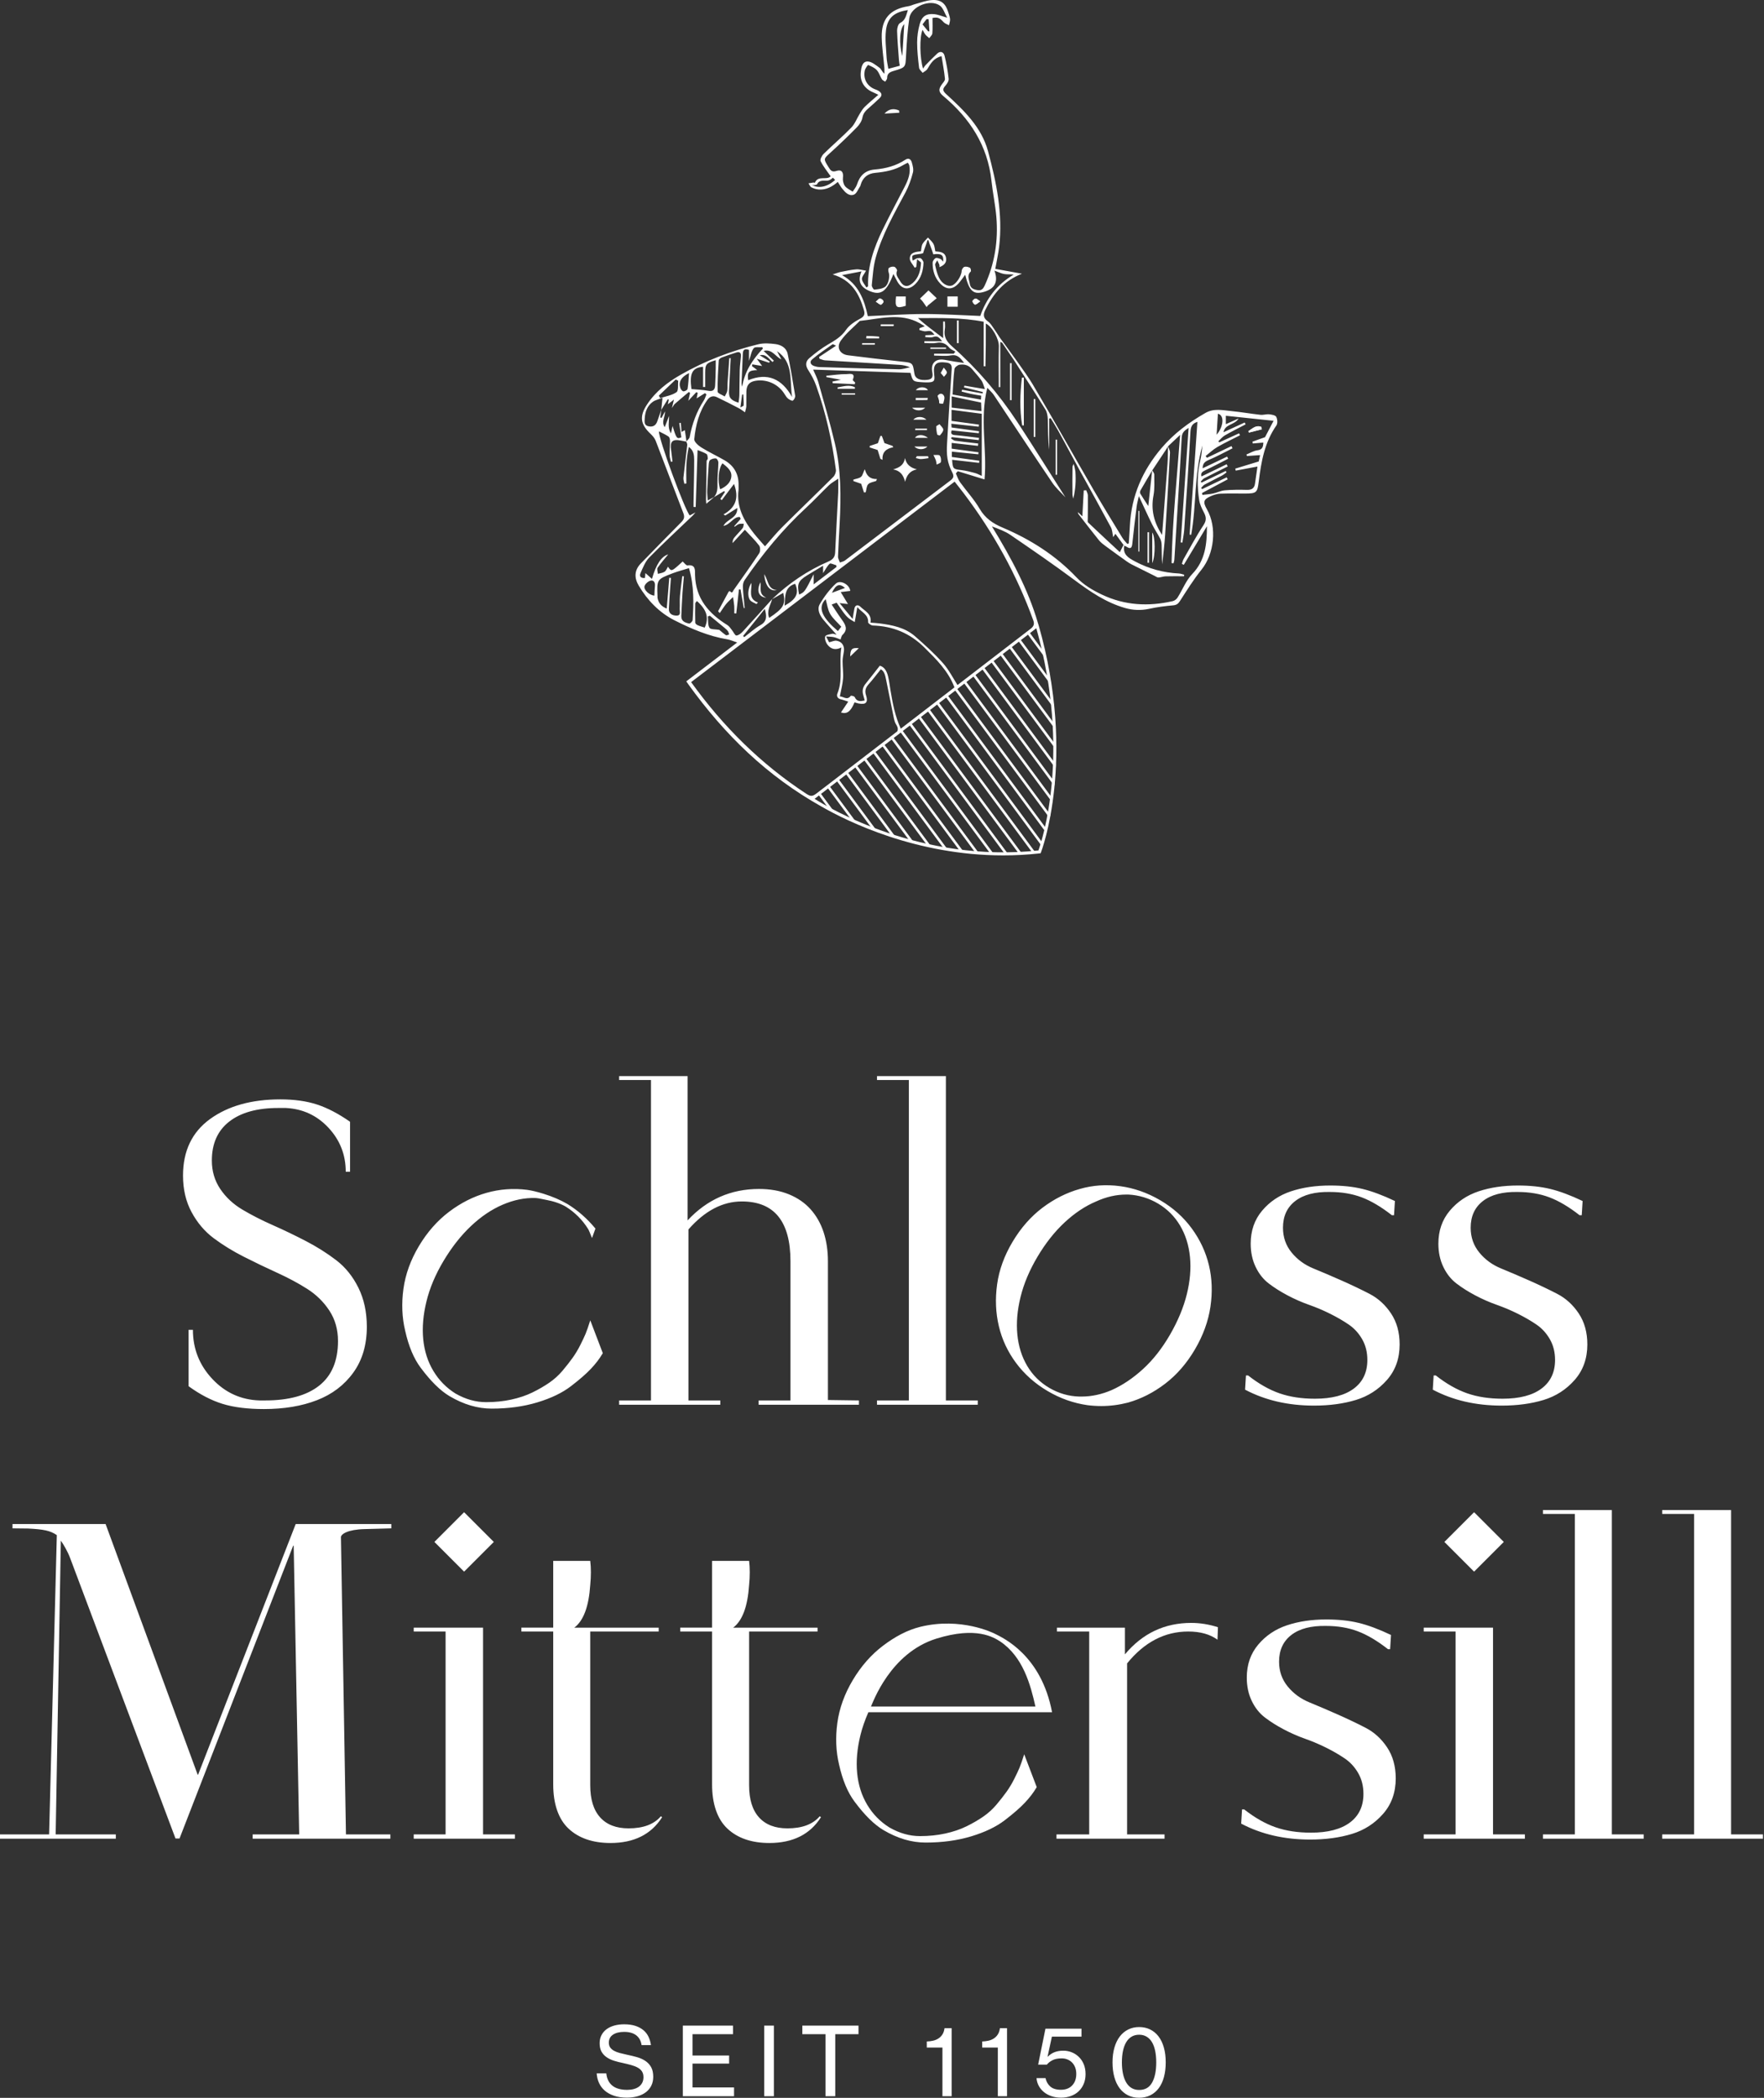 <svg style="fill-rule:evenodd;clip-rule:evenodd;stroke-linejoin:round;stroke-miterlimit:2;" xml:space="preserve" xmlns:xlink="http://www.w3.org/1999/xlink" xmlns="http://www.w3.org/2000/svg" version="1.1" viewBox="0 0 1346 1600" height="100%" width="100%"><rect x="0" y="0" width="1346" height="1600" fill="#333333" stroke="none"/><path style="fill:#fff;fill-rule:nonzero;" d="M863.434,1592.52c-1.643,-0.991 -3.006,-2.4 -4.09,-4.235c-1.085,-1.834 -1.906,-4.053 -2.46,-6.659c-0.556,-2.606 -0.834,-5.5 -0.834,-8.685c0,-3.231 0.278,-6.153 0.834,-8.759c0.554,-2.603 1.375,-4.812 2.46,-6.622c1.084,-1.809 2.447,-3.206 4.09,-4.197c1.638,-0.987 3.569,-1.484 5.788,-1.484c2.172,-0 4.078,0.497 5.719,1.484c1.64,0.991 3.003,2.4 4.09,4.235c1.085,1.834 1.891,4.053 2.422,6.659c0.531,2.603 0.797,5.5 0.797,8.684c0,6.513 -1.05,11.654 -3.147,15.416c-2.1,3.763 -5.394,5.647 -9.881,5.647c-2.219,-0 -4.15,-0.497 -5.788,-1.484Zm14.366,5.5c2.534,-1.279 4.669,-3.088 6.406,-5.429c1.735,-2.34 3.05,-5.175 3.944,-8.503c0.891,-3.331 1.337,-7.047 1.337,-11.147c0,-4.196 -0.468,-7.962 -1.409,-11.29c-0.94,-3.328 -2.294,-6.153 -4.053,-8.469c-1.762,-2.316 -3.897,-4.087 -6.406,-5.319c-2.51,-1.231 -5.31,-1.847 -8.397,-1.847c-3.088,0 -5.888,0.629 -8.394,1.882c-2.509,1.256 -4.644,3.04 -6.406,5.356c-1.763,2.316 -3.125,5.141 -4.088,8.469c-0.965,3.328 -1.45,7.068 -1.45,11.218c0,4.1 0.46,7.816 1.375,11.147c0.919,3.328 2.244,6.163 3.982,8.503c1.737,2.341 3.859,4.15 6.368,5.429c2.51,1.278 5.357,1.918 8.541,1.918c3.231,0 6.116,-0.64 8.65,-1.918Zm-60.722,0.615c2.291,-0.822 4.269,-2.015 5.935,-3.584c1.662,-1.566 2.965,-3.46 3.906,-5.681c0.94,-2.219 1.412,-4.704 1.412,-7.454c0,-2.846 -0.472,-5.381 -1.412,-7.6c-0.941,-2.218 -2.207,-4.09 -3.8,-5.609c-1.591,-1.519 -3.4,-2.678 -5.428,-3.475c-2.025,-0.794 -4.125,-1.194 -6.297,-1.194c-2.653,0 -4.944,0.4 -6.875,1.194c-1.931,0.797 -3.619,1.944 -5.066,3.438l-0.144,-0l3.328,-15.341l22.582,-0l-0,-6.081l-27.503,-0l-5.572,27.431l6.659,-0c0.963,-1.256 2.36,-2.366 4.194,-3.331c1.831,-0.963 4.2,-1.447 7.097,-1.447c1.537,-0 2.99,0.265 4.337,0.797c1.353,0.531 2.538,1.303 3.55,2.315c1.013,1.013 1.81,2.257 2.388,3.728c0.581,1.472 0.868,3.147 0.868,5.029c0,3.668 -1.05,6.6 -3.146,8.793c-2.1,2.197 -4.96,3.294 -8.578,3.294c-3.522,0 -6.225,-0.831 -8.107,-2.497c-1.881,-1.662 -3.087,-3.8 -3.618,-6.403l-6.876,0c0.144,2.075 0.7,4.016 1.666,5.825c0.963,1.809 2.253,3.391 3.872,4.741c1.616,1.35 3.547,2.412 5.791,3.184c2.243,0.772 4.715,1.159 7.418,1.159c2.654,0 5.122,-0.412 7.419,-1.231Zm-55.694,0.144l7.019,-0l0,-51.894l-5.428,0c-0.241,1.881 -0.772,3.463 -1.591,4.741c-0.821,1.278 -1.846,2.315 -3.078,3.112c-1.228,0.797 -2.603,1.366 -4.125,1.7c-1.518,0.341 -3.1,0.532 -4.74,0.582l-0,4.631l11.943,-0l0,37.128Zm-42.268,-0l7.021,-0l0,-51.894l-5.428,0c-0.243,1.881 -0.771,3.463 -1.593,4.741c-0.822,1.278 -1.844,2.315 -3.075,3.112c-1.232,0.797 -2.607,1.366 -4.125,1.7c-1.522,0.341 -3.103,0.532 -4.741,0.582l0,4.631l11.941,-0l-0,37.128Zm-106.897,-47.334l17.659,-0l0,47.334l7.456,-0l0,-47.334l17.732,-0l-0,-6.513l-42.847,0l-0,6.513Zm-29.094,47.334l7.381,-0l0,-53.847l-7.381,0l0,53.847Zm-62.1,-0l39.084,-0l0,-6.731l-31.7,-0l0,-18.166l27.938,0l-0,-6.153l-27.938,-0l0,-16.284l30.903,-0l0,-6.513l-38.287,0l-0,53.847Zm-34.594,0.037c2.46,-0.7 4.585,-1.725 6.369,-3.078c1.784,-1.35 3.172,-3.012 4.162,-4.993c0.988,-1.979 1.485,-4.244 1.485,-6.804c-0,-2.99 -0.544,-5.45 -1.631,-7.381c-1.085,-1.928 -2.557,-3.509 -4.413,-4.74c-1.859,-1.232 -3.981,-2.185 -6.369,-2.86c-2.39,-0.675 -4.887,-1.278 -7.493,-1.809c-2.025,-0.435 -3.897,-0.878 -5.607,-1.338c-1.715,-0.459 -3.187,-1.025 -4.415,-1.703c-1.232,-0.675 -2.197,-1.506 -2.897,-2.497c-0.7,-0.987 -1.047,-2.206 -1.047,-3.653c0,-2.703 1.059,-4.753 3.184,-6.153c2.122,-1.4 4.969,-2.1 8.538,-2.1c3.812,0 6.853,0.859 9.122,2.572c2.265,1.712 3.64,4.209 4.125,7.491l7.165,-0c-0.34,-2.316 -0.965,-4.441 -1.881,-6.369c-0.919,-1.931 -2.209,-3.594 -3.875,-4.994c-1.662,-1.4 -3.703,-2.497 -6.116,-3.294c-2.412,-0.797 -5.281,-1.193 -8.612,-1.193c-2.75,-0 -5.272,0.325 -7.562,0.975c-2.291,0.653 -4.26,1.593 -5.897,2.825c-1.644,1.228 -2.922,2.737 -3.838,4.521c-0.916,1.785 -1.375,3.813 -1.375,6.082c0,2.603 0.472,4.753 1.413,6.44c0.94,1.688 2.231,3.1 3.872,4.235c1.637,1.134 3.534,2.037 5.681,2.712c2.147,0.678 4.425,1.256 6.837,1.738c2.366,0.531 4.5,1.062 6.407,1.593c1.906,0.532 3.546,1.182 4.921,1.954c1.375,0.771 2.435,1.737 3.185,2.893c0.747,1.16 1.122,2.607 1.122,4.344c-0,1.641 -0.316,3.066 -0.941,4.269c-0.628,1.209 -1.484,2.209 -2.569,3.006c-1.087,0.794 -2.39,1.4 -3.909,1.809c-1.519,0.41 -3.172,0.613 -4.956,0.613c-4.922,-0 -8.713,-1.072 -11.366,-3.219c-2.653,-2.147 -4.197,-5.272 -4.631,-9.372l-7.31,0c0.144,2.557 0.725,4.969 1.738,7.238c1.012,2.265 2.472,4.231 4.378,5.897c1.906,1.665 4.272,2.981 7.094,3.943c2.822,0.966 6.115,1.45 9.878,1.45c2.897,0 5.572,-0.353 8.034,-1.05Z"></path><rect style="fill:#fff;fill-rule:nonzero;" height="7.85" width="7.85" y="226.075" x="722.922"></rect><path style="fill:#fff;fill-rule:nonzero;" d="M1131.54,916.006c6.244,-4.813 15.056,-7.113 26.447,-6.897c8.975,0 17.081,1.369 24.306,4.106c7.228,2.741 14.891,7.285 22.997,13.632l1.64,-0l0.66,-10.841c-9.2,-4.378 -17.413,-7.441 -24.638,-9.197c-7.228,-1.75 -15.44,-2.628 -24.637,-2.628c-11.169,-0 -21.191,1.478 -30.06,4.434c-8.868,2.957 -16.209,7.885 -22.009,14.785c-5.806,6.897 -8.706,15.275 -8.706,25.128c-0,6.572 1.259,12.484 3.778,17.74c2.515,5.257 5.856,9.475 10.019,12.647c4.159,3.178 8.922,6.191 14.29,9.035c5.366,2.847 10.841,5.256 16.425,7.225c5.585,1.972 11.007,4.272 16.263,6.9c5.256,2.628 9.962,5.368 14.125,8.212c4.156,2.847 7.556,6.569 10.184,11.169c2.628,4.6 3.941,9.856 3.941,15.769c-0,9.418 -3.45,16.7 -10.347,21.843c-6.9,5.15 -16.81,7.722 -29.731,7.722c-10.075,0 -19.054,-1.365 -26.938,-4.106c-7.881,-2.737 -15.878,-7.281 -23.978,-13.634l-1.644,-0l-0.656,10.84c15.325,8.103 32.85,12.153 52.559,12.153c11.825,0 22.447,-1.421 31.866,-4.268c9.413,-2.844 17.353,-7.935 23.816,-15.275c6.456,-7.335 9.69,-16.369 9.69,-27.103c0,-9.197 -2.19,-17.082 -6.568,-23.65c-4.385,-6.572 -9.857,-11.55 -16.426,-14.947c-6.571,-3.394 -13.69,-6.788 -21.353,-10.185c-7.668,-3.393 -14.84,-6.456 -21.518,-9.197c-6.682,-2.737 -12.21,-6.787 -16.588,-12.156c-4.384,-5.362 -6.572,-11.662 -6.572,-18.887c0,-8.757 3.122,-15.547 9.363,-20.369Zm-143.219,-0c6.241,-4.813 15.053,-7.113 26.444,-6.897c8.978,0 17.081,1.369 24.309,4.106c7.225,2.741 14.891,7.285 22.994,13.632l1.644,-0l0.656,-10.841c-9.197,-4.378 -17.409,-7.441 -24.638,-9.197c-7.228,-1.75 -15.44,-2.628 -24.637,-2.628c-11.169,-0 -21.188,1.478 -30.059,4.434c-8.869,2.957 -16.21,7.885 -22.01,14.785c-5.803,6.897 -8.703,15.275 -8.703,25.128c0,6.572 1.256,12.484 3.778,17.74c2.513,5.257 5.856,9.475 10.019,12.647c4.156,3.178 8.919,6.191 14.287,9.035c5.366,2.847 10.841,5.256 16.425,7.225c5.585,1.972 11.007,4.272 16.263,6.9c5.256,2.628 9.962,5.368 14.125,8.212c4.156,2.847 7.556,6.569 10.184,11.169c2.628,4.6 3.941,9.856 3.941,15.769c-0,9.418 -3.45,16.7 -10.347,21.843c-6.9,5.15 -16.809,7.722 -29.728,7.722c-10.078,0 -19.053,-1.365 -26.938,-4.106c-7.884,-2.737 -15.881,-7.281 -23.981,-13.634l-1.644,-0l-0.656,10.84c15.328,8.103 32.85,12.153 52.559,12.153c11.829,0 22.447,-1.421 31.866,-4.268c9.413,-2.844 17.353,-7.935 23.816,-15.275c6.456,-7.335 9.69,-16.369 9.69,-27.103c0,-9.197 -2.19,-17.082 -6.568,-23.65c-4.385,-6.572 -9.857,-11.55 -16.425,-14.947c-6.572,-3.394 -13.691,-6.788 -21.354,-10.185c-7.668,-3.393 -14.837,-6.456 -21.515,-9.197c-6.684,-2.737 -12.213,-6.787 -16.591,-12.156c-4.384,-5.362 -6.568,-11.662 -6.568,-18.887c-0,-8.757 3.118,-15.547 9.362,-20.369Zm-116.125,128.116c-7.669,7.012 -15.659,12.375 -23.981,16.096c-7.669,3.285 -15.332,4.929 -22.994,4.929l-1.644,-0c-8.103,-0.216 -15.715,-2.407 -22.834,-6.569c-7.116,-4.16 -12.756,-9.744 -16.913,-16.756c-4.162,-7.007 -6.684,-14.997 -7.556,-23.979c-0.878,-8.978 -0.056,-18.562 2.463,-28.743c2.515,-10.185 6.843,-20.419 12.978,-30.716c6.128,-10.291 13.025,-18.997 20.69,-26.116c7.669,-7.115 15.66,-12.428 23.985,-15.931c7.662,-3.503 15.328,-5.256 22.993,-5.256l1.644,-0c8.1,0.441 15.657,2.741 22.666,6.897c7.006,4.162 12.591,9.747 16.753,16.753c4.159,7.012 6.678,15.003 7.556,23.981c0.872,8.981 0.053,18.51 -2.462,28.578c-2.522,10.078 -6.791,20.316 -12.813,30.716c-6.025,10.406 -12.869,19.109 -20.531,26.116Zm-28.906,-139.613l3.94,0l-3.94,0Zm41.881,10.841c-9.747,-5.691 -19.931,-9.25 -30.55,-10.675c-10.625,-1.422 -20.859,-0.71 -30.716,2.134c-10.075,2.85 -19.543,7.613 -28.412,14.291c-8.872,6.681 -16.485,15.331 -22.831,25.95c-6.357,10.625 -10.297,21.465 -11.828,32.522c-1.535,11.062 -1.097,21.681 1.315,31.865c2.406,10.181 6.784,19.544 13.141,28.088c6.347,8.54 14.34,15.659 23.978,21.35c9.634,5.7 19.819,9.312 30.553,10.84c3.5,0.438 7.006,0.66 10.509,0.66c6.788,-0 13.579,-0.878 20.369,-2.628c10.069,-2.844 19.547,-7.666 28.416,-14.457c8.868,-6.784 16.425,-15.49 22.665,-26.115c6.241,-10.619 10.185,-21.46 11.825,-32.522c1.644,-11.056 1.26,-21.622 -1.15,-31.7c-2.412,-10.069 -6.79,-19.431 -13.137,-28.085c-6.356,-8.65 -14.403,-15.821 -24.147,-21.518Zm-163.428,-94.607l-52.56,0l0,2.957l24.31,-0l-0,244.403l-24.31,-0l0,3.284l76.869,0l0,-3.284l-24.309,-0l-0,-247.36Zm-90.006,141.254c-0,-8.1 -1.1,-15.491 -3.285,-22.172c-2.193,-6.678 -5.478,-12.485 -9.856,-17.413c-4.384,-4.928 -9.913,-8.756 -16.588,-11.497c-6.684,-2.734 -14.29,-4.106 -22.831,-4.106c-21.465,0 -39.64,7.997 -54.531,23.981l0,-110.047l-52.231,0l-0,2.957l24.309,-0l0,244.403l-24.309,-0l-0,3.284l77.197,0l-0,-3.284l-24.31,-0l0,-130.416c12.485,-14.231 26.06,-21.35 40.735,-21.35c24.743,0 37.118,15.222 37.118,45.66l0,106.106l-24.306,-0l0,3.284l76.541,0l-0,-3.284l-23.653,-0.328l-0,-105.778Zm-181.335,45.006c-1.534,4.819 -2.74,8.269 -3.612,10.347c-0.878,2.084 -2.194,4.875 -3.944,8.378c-1.756,3.503 -3.725,6.79 -5.912,9.853c-2.191,3.069 -4.763,6.356 -7.719,9.856c-2.956,3.506 -6.357,6.569 -10.185,9.197c-3.834,2.628 -8.106,5.091 -12.812,7.391c-4.713,2.3 -10.075,4.106 -16.097,5.422c-6.025,1.312 -12.431,1.968 -19.216,1.968c-7.884,0 -15.659,-2.184 -23.325,-6.568c-7.009,-4.379 -12.646,-10.129 -16.915,-17.247c-4.272,-7.113 -6.847,-15.163 -7.722,-24.144c-0.875,-8.978 -0.056,-18.613 2.466,-28.909c2.515,-10.291 6.896,-20.638 13.14,-31.041c6.241,-10.4 13.191,-19.219 20.86,-26.447c7.662,-7.225 15.709,-12.647 24.143,-16.259c8.428,-3.613 16.694,-5.307 24.803,-5.091c1.313,0 3.941,0.441 7.882,1.313c6.131,1.1 11.278,2.85 15.44,5.256c7.007,4.384 12.7,10.075 17.082,17.081c0.437,0.656 1.421,2.956 2.956,6.9l2.628,-7.228c-6.353,-7.663 -13.469,-13.903 -21.35,-18.725c-5.256,-3.063 -11.391,-5.691 -18.397,-7.884c-5.041,-1.529 -9.197,-2.513 -12.484,-2.957c-10.513,-1.312 -20.807,-0.543 -30.879,2.3c-10.075,2.85 -19.603,7.669 -28.578,14.453c-8.984,6.791 -16.647,15.497 -22.997,26.116c-6.353,10.625 -10.299,21.519 -11.828,32.688c-1.534,11.168 -1.1,21.793 1.313,31.865c2.628,11.825 6.575,21.244 11.831,28.25c7.663,10.297 14.997,17.522 22.009,21.681c10.729,6.354 21.46,9.525 32.191,9.525c12.7,0 24.309,-1.59 34.822,-4.762c10.512,-3.172 19.053,-7.278 25.625,-12.319c6.569,-5.034 11.659,-9.469 15.275,-13.303c3.613,-3.831 6.512,-7.609 8.703,-11.334c0.216,-0.216 0.328,-0.438 0.328,-0.657l-9.525,-24.965Zm-275.45,-151.603c8.872,-6.9 21.297,-10.35 37.285,-10.35l5.915,-0c12.919,0.659 23.76,5.7 32.522,15.112c8.756,9.419 13.138,20.588 13.138,33.506l3.287,0l0,-38.106c-8.762,-6.128 -17.141,-10.512 -25.131,-13.137c-7.997,-2.628 -17.36,-3.944 -28.088,-3.944c-21.9,-0 -39.747,4.984 -53.543,14.947c-13.8,9.969 -20.697,24.365 -20.697,43.197c-0,10.512 2.187,19.825 6.568,27.925c4.379,8.103 10.022,14.731 16.919,19.872c6.9,5.15 14.563,9.856 22.994,14.125c8.428,4.271 16.863,8.328 25.297,12.156c8.428,3.834 16.097,7.94 22.994,12.319c6.9,4.384 12.534,9.912 16.918,16.587c4.379,6.684 6.569,14.403 6.569,23.159c0,15.113 -4.762,26.447 -14.29,34c-9.526,7.557 -23.272,11.335 -41.226,11.335l-4.271,-0c-14.238,-0.438 -26.279,-5.913 -36.135,-16.425c-9.853,-10.513 -14.781,-22.994 -14.781,-37.45l-3.284,-0l-0,43.034c8.756,6.353 17.409,10.841 25.95,13.469c8.54,2.628 19.053,3.941 31.537,3.941c15.325,-0 28.794,-2.247 40.403,-6.735c11.607,-4.484 20.86,-11.497 27.76,-21.022c6.897,-9.528 10.346,-21.187 10.346,-34.987c0,-11.169 -2.134,-21.075 -6.406,-29.728c-4.269,-8.65 -9.909,-15.657 -16.915,-21.025c-7.013,-5.363 -14.732,-10.235 -23.16,-14.616c-8.434,-4.378 -16.868,-8.428 -25.297,-12.156c-8.431,-3.722 -16.15,-7.663 -23.156,-11.825c-7.012,-4.16 -12.65,-9.416 -16.919,-15.769c-4.272,-6.35 -6.406,-13.575 -6.406,-21.681c0,-12.919 4.434,-22.831 13.303,-29.728Z"></path><path style="fill:#fff;fill-rule:nonzero;" d="M668.306,230.078c1.503,-1.231 2.453,-2.575 3.163,-2.456c1.043,0.178 2.394,1.246 2.684,2.215c0.191,0.631 -1.247,2.46 -2.003,2.491c-1.019,0.037 -2.081,-1.141 -3.844,-2.25Z"></path><path style="fill:#fff;fill-rule:nonzero;" d="M747.925,229.84c-1.762,1.203 -2.775,2.372 -3.862,2.45c-0.654,0.047 -1.957,-1.606 -1.979,-2.518c-0.015,-0.716 1.441,-1.994 2.319,-2.057c0.878,-0.068 1.85,1.05 3.522,2.125Z"></path><path style="fill:#fff;fill-rule:nonzero;" d="M721.734,266.047l-11.747,-0c-0.012,-0.279 -0.021,-0.554 -0.037,-0.832l11.838,0c-0.019,0.278 -0.035,0.553 -0.054,0.832Z"></path><path style="fill:#fff;fill-rule:nonzero;" d="M661.15,256.234c3.222,0.188 6.441,0.372 9.656,0.559c-0.012,0.407 -0.022,0.816 -0.034,1.222l-9.747,0c0.041,-0.593 0.081,-1.187 0.125,-1.781Z"></path><path style="fill:#fff;fill-rule:nonzero;" d="M667.459,262.8l-9.631,-0c0.016,-0.313 0.031,-0.625 0.044,-0.941l9.7,0c-0.038,0.316 -0.072,0.628 -0.113,0.941Z"></path><path style="fill:#fff;fill-rule:nonzero;" d="M681.738,248.625l-9.625,-0c0.003,-0.366 0.009,-0.732 0.015,-1.1l9.766,-0c-0.053,0.368 -0.103,0.734 -0.156,1.1Z"></path><path style="fill:#fff;fill-rule:nonzero;" d="M962.828,327.418c-3.287,0.832 -6.575,1.669 -9.859,2.5c-0.11,-0.375 -0.219,-0.746 -0.325,-1.121c2.978,-1.897 5.625,-4.81 9.734,-3.213c0.15,0.609 0.3,1.222 0.45,1.834Z"></path><path style="fill:#fff;fill-rule:nonzero;" d="M857.869,416.187c-1.235,6.547 2.797,9.122 7.89,11.85c10.657,5.713 21.866,8.775 33.86,9.372c1.322,0.066 2.622,0.603 3.934,0.922c-0.028,0.397 -0.05,0.794 -0.078,1.184c-4.688,0 -9.378,-0.09 -14.063,0.047c-1.843,0.053 -3.665,0.819 -5.512,0.872c-0.953,0.031 -1.947,-0.753 -2.9,-1.222c-5.841,-2.894 -11.688,-5.781 -17.506,-8.725c-1.347,-0.684 -2.635,-1.506 -3.866,-2.384c-5.481,-3.916 -10.962,-7.841 -16.378,-11.847c-1.688,-1.247 -3.406,-2.578 -4.709,-4.197c-5.3,-6.572 -10.453,-13.262 -15.625,-19.934c-0.31,-0.403 -0.316,-1.035 -0.463,-1.56c1.191,1.122 2.378,2.241 3.419,3.225c0.359,-6.64 0.712,-13.187 1.062,-19.734c0.625,-0.047 1.247,-0.094 1.872,-0.144c0.441,1.3 1.244,2.597 1.266,3.906c0.094,5.891 -0.041,11.782 -0.066,17.672c-0.003,1.038 -0.287,2.516 0.266,3.044c8.022,7.638 16.169,15.15 24.219,22.631c1.175,-2.365 1.975,-3.978 2.781,-5.59c0.197,0.206 0.397,0.409 0.597,0.612Z"></path><path style="fill:#fff;fill-rule:nonzero;" d="M781.219,287.997l-0,36.478c-0.413,-0 -0.828,0.003 -1.241,0.003c-2.072,-12.156 -1.631,-24.319 -0.219,-36.478c0.488,-0.003 0.972,-0.003 1.46,-0.003Z"></path><rect style="fill:#fff;fill-rule:nonzero;" height="28.219" width="1.197" y="276.978" x="770.697"></rect><rect style="fill:#fff;fill-rule:nonzero;" height="28.894" width="1.197" y="304.347" x="788.772"></rect><path style="fill:#fff;fill-rule:nonzero;" d="M805.528,362.134l0,-26.812l1.063,-0l-0,26.725c-0.353,0.028 -0.713,0.059 -1.063,0.087Z"></path><path style="fill:#fff;fill-rule:nonzero;" d="M731.475,244.434l0,17.269c-0.425,0.006 -0.853,0.012 -1.278,0.015l-0,-17.271c0.425,-0.004 0.853,-0.01 1.278,-0.013Z"></path><path style="fill:#fff;fill-rule:nonzero;" d="M686.197,85.984c-3.772,0.222 -7.544,0.444 -11.316,0.666c3.45,-3.797 7.219,-4.088 11.191,-2.363c0.044,0.566 0.084,1.131 0.125,1.697Z"></path><path style="fill:#fff;fill-rule:nonzero;" d="M869.378,389.65l0,31.006c-0.25,0.003 -0.503,0.009 -0.753,0.012l-0,-31.003c0.25,-0.006 0.503,-0.009 0.753,-0.015Z"></path><path style="fill:#fff;fill-rule:nonzero;" d="M875.619,429.231l-0,-23.309c0.375,-0.007 0.75,-0.01 1.125,-0.016l-0,23.312c-0.375,0.004 -0.75,0.01 -1.125,0.013Z"></path><path style="fill:#fff;fill-rule:nonzero;" d="M879.216,429.518l-0,-23.368c2.243,2.781 2.628,17.715 -0,23.368Z"></path><path style="fill:#fff;fill-rule:nonzero;" d="M635.194,291c1.85,-0.391 3.706,-0.782 6.462,-1.36c-4.25,-0.775 -7.678,-1.403 -11.103,-2.025c-0.006,-0.34 -0.012,-0.684 -0.022,-1.022c5.156,-0.484 10.319,-1.325 15.469,-1.262c1.794,0.022 7.2,-1.513 4.675,4.331c-0.162,0.375 1.203,1.413 1.856,2.144c-0.112,0.412 -0.228,0.828 -0.344,1.244c-5.603,-0.266 -11.206,-0.532 -16.812,-0.794c-0.059,-0.422 -0.122,-0.838 -0.181,-1.256Z"></path><path style="fill:#fff;fill-rule:nonzero;" d="M672.875,332.462c0.687,1.856 1.372,3.713 2.028,5.491c2.056,0.715 4.119,1.434 6.181,2.153c0.157,0.334 0.313,0.675 0.469,1.012c-5.115,0.979 -8.587,3.482 -8.159,9.607c-0.541,-0.257 -1.082,-0.51 -1.619,-0.766c-0.681,-2.187 -1.363,-4.375 -2.094,-6.725c-1.856,-0.603 -3.978,-1.294 -6.093,-1.987c0.012,-0.379 0.031,-0.754 0.049,-1.132c2.054,-0.69 4.107,-1.384 6.216,-2.097c0.619,-1.775 1.278,-3.659 1.935,-5.543c0.365,-0.003 0.724,-0.01 1.087,-0.013Z"></path><path style="fill:#fff;fill-rule:nonzero;" d="M659.225,375.565c-0.703,-2.197 -1.409,-4.393 -2.112,-6.587c-1.954,-0.681 -3.944,-1.375 -5.938,-2.072c0.006,-0.372 0.013,-0.747 0.019,-1.122c2.003,-0.681 4.45,-0.878 5.887,-2.184c1.325,-1.203 1.557,-3.6 2.841,-5.688c1.194,4.694 3.74,7.638 9.209,7.447c-0.19,0.481 -0.378,0.966 -0.572,1.45c-2.087,0.791 -4.731,1.059 -6.106,2.522c-1.312,1.397 -1.3,4.034 -1.872,6.125c-0.45,0.034 -0.903,0.075 -1.356,0.109Z"></path><path style="fill:#fff;fill-rule:nonzero;" d="M699.609,357.972c-5.387,1.121 -7.784,4.496 -8.987,9.509c-1.25,-5.041 -3.591,-8.475 -9.094,-9.463c4.669,-1.362 8.159,-3.284 9.013,-8.643c1.122,5.115 4.284,7.384 9.068,8.597Z"></path><path style="fill:#fff;fill-rule:nonzero;" d="M716.884,323.493c1.1,1.51 2.835,2.844 2.869,4.219c0.035,1.447 -1.472,2.997 -2.519,4.335c-0.168,0.218 -2.012,-0.285 -2.109,-0.685c-0.466,-1.975 -0.725,-4.028 -0.756,-6.056c-0.007,-0.444 1.212,-0.909 2.515,-1.813Z"></path><path style="fill:#fff;fill-rule:nonzero;" d="M712.266,347.022c1.931,0.115 4.146,-0.36 4.781,0.431c0.94,1.178 1.178,3.328 0.884,4.906c-0.153,0.828 -2.081,1.325 -3.209,1.969c-0.191,-1.053 -0.281,-2.138 -0.591,-3.153c-0.297,-0.96 -0.815,-1.85 -1.865,-4.153Z"></path><path style="fill:#fff;fill-rule:nonzero;" d="M715.387,301.931c1.704,-2.422 3.96,-2.003 4.976,0.134c0.709,1.494 -0.185,3.822 -0.651,5.707c-0.053,0.221 -1.971,0.187 -2.896,-0.125c-0.307,-0.104 -0.119,-1.454 -0.304,-2.2c-0.265,-1.075 -0.668,-2.116 -1.125,-3.516Z"></path><path style="fill:#fff;fill-rule:nonzero;" d="M652.306,296.506l-13.203,-0c0.006,-0.347 0.013,-0.694 0.019,-1.038c4.419,-0.75 8.856,-2.296 13.209,-0.118c-0.009,0.384 -0.018,0.772 -0.025,1.156Z"></path><path style="fill:#fff;fill-rule:nonzero;" d="M717.791,284.447c1.012,-1.769 1.678,-2.929 2.34,-4.091c0.844,1.225 2.26,2.406 2.35,3.684c0.072,1.072 -1.403,2.25 -2.193,3.382c-0.66,-0.785 -1.322,-1.575 -2.497,-2.975Z"></path><path style="fill:#fff;fill-rule:nonzero;" d="M699.531,347.943l8.656,0c0.097,0.5 0.194,0.997 0.288,1.497c-1.956,0.25 -3.912,0.657 -5.875,0.691c-1.253,0.022 -2.516,-0.513 -3.775,-0.797c0.234,-0.462 0.472,-0.928 0.706,-1.391Z"></path><path style="fill:#fff;fill-rule:nonzero;" d="M707.631,340.54c-2.325,2.716 -7.425,2.738 -9.912,0l9.912,0Z"></path><path style="fill:#fff;fill-rule:nonzero;" d="M708.091,333.959l-9.882,0c1.466,-2.659 6.257,-2.947 9.882,0Z"></path><path style="fill:#fff;fill-rule:nonzero;" d="M698.378,326.922l8.953,-0c-0.012,0.368 -0.025,0.737 -0.037,1.106l-9.016,-0c0.031,-0.369 0.066,-0.738 0.1,-1.106Z"></path><path style="fill:#fff;fill-rule:nonzero;" d="M696.906,320.084c2.272,-2.687 7.356,-2.734 9.956,0l-9.956,0Z"></path><path style="fill:#fff;fill-rule:nonzero;" d="M705.903,310.972c-2.281,2.646 -7.353,2.678 -9.912,-0l9.912,-0Z"></path><path style="fill:#fff;fill-rule:nonzero;" d="M698.725,303.522l9.2,-0c-0.062,0.325 -0.172,1.528 -0.328,1.534c-2.956,0.112 -5.919,0.084 -8.878,0.084c0.003,-0.54 0.003,-1.081 0.006,-1.618Z"></path><path style="fill:#fff;fill-rule:nonzero;" d="M708.053,297.597l-9.219,-0c2.1,-2.969 7.691,-2.891 9.219,-0Z"></path><path style="fill:#fff;fill-rule:nonzero;" d="M652.491,300.997l-10.26,-0c-0.009,-0.332 -0.015,-0.669 -0.022,-1.004l10.26,0c0.009,0.335 0.012,0.672 0.022,1.004Z"></path><path style="fill:#fff;fill-rule:nonzero;" d="M573.375,444.565c0.284,5.841 -2.684,12.194 4.966,14.95c-0.375,0.391 -0.75,0.782 -1.125,1.169c-1.672,-0.975 -3.832,-1.578 -4.91,-3.006c-2.165,-2.872 -1.609,-9.35 1.069,-13.113Z"></path><path style="fill:#fff;fill-rule:nonzero;" d="M592.722,450.059c-5.363,1.191 -8.781,-3.216 -9.631,-12.128c3.318,4.691 2.528,11.475 9.631,12.128Z"></path><path style="fill:#fff;fill-rule:nonzero;" d="M584.672,455.828c-6.013,-0.478 -7.572,-5.51 -4.409,-11.769c0.706,4.344 -1.635,9.1 4.409,11.769Z"></path><path style="fill:#fff;fill-rule:nonzero;" d="M655.312,494.35c-1.953,1.881 -3.906,3.765 -6.584,6.343c0.144,-5.653 1.356,-6.843 6.584,-6.343Z"></path><path style="fill:#fff;fill-rule:nonzero;" d="M707.019,234.215c-0.963,-1.384 -1.882,-2.803 -2.894,-4.147c-0.659,-0.875 -1.45,-1.646 -2.103,-2.371c2.119,-2.044 4.097,-3.954 6.45,-6.222c1.669,1.59 3.728,3.553 6.266,5.968c-2.379,1.95 -4.579,3.757 -6.775,5.557c-0.316,0.406 -0.629,0.809 -0.944,1.215Z"></path><path style="fill:#fff;fill-rule:nonzero;" d="M683.709,226.09l7.388,0l-0,7.163c-7.238,2.228 -8.325,1.24 -7.388,-7.163Z"></path><clipPath id="_clip1"><path d="M620.441,609.331c-0,-0 74.721,51.387 173.637,40.378c0,0 27.638,-69.744 -1.794,-172.525l-171.843,132.147Z"></path></clipPath><g clip-path="url(#_clip1)"><path style="fill:#fff;fill-rule:nonzero;" d="M891.478,628.784l-136.181,-184.041l1.562,-1.153l136.182,184.041l-1.563,1.153Zm-7.025,5.197l-136.181,-184.041l1.562,-1.153l136.182,184.041l-1.563,1.153Zm-7.034,5.203l-136.182,-184.037l1.563,-1.154l136.181,184.038l-1.562,1.153Zm-7.028,5.203l-136.182,-184.04l1.563,-1.154l136.181,184.038l-1.562,1.156Zm-7.032,5.203l-136.181,-184.04l1.563,-1.153l136.181,184.04l-1.563,1.153Zm-7.025,5.203l-136.181,-184.04l1.563,-1.156l136.181,184.04l-1.563,1.156Zm-7.031,5.197l-136.181,-184.04l1.562,-1.153l136.182,184.04l-1.563,1.153Zm-7.031,5.203l-136.181,-184.04l1.562,-1.153l136.181,184.04l-1.562,1.153Zm-7.025,5.2l-136.181,-184.04l1.562,-1.153l136.181,184.04l-1.562,1.153Zm-7.034,5.201l-136.182,-184.041l1.563,-1.153l136.181,184.04l-1.562,1.154Zm-7.029,5.203l-136.181,-184.041l1.563,-1.153l136.181,184.04l-1.563,1.154Zm-7.028,5.2l-136.181,-184.038l1.562,-1.153l136.182,184.037l-1.563,1.154Zm-7.028,5.203l-136.184,-184.041l1.562,-1.153l136.185,184.041l-1.563,1.153Zm-7.031,5.203l-136.185,-184.044l1.563,-1.153l136.184,184.041l-1.562,1.156Zm-7.025,5.2l-136.185,-184.041l1.563,-1.153l136.184,184.041l-1.562,1.153Zm-7.035,5.203l-136.184,-184.041l1.563,-1.156l136.184,184.044l-1.563,1.153Zm-7.028,5.2l-136.184,-184.041l1.562,-1.153l136.185,184.041l-1.563,1.153Zm-7.028,5.203l-136.184,-184.044l1.562,-1.153l136.185,184.044l-1.563,1.153Zm-7.031,5.2l-136.184,-184.041l1.562,-1.153l136.184,184.041l-1.562,1.153Zm-7.028,5.2l-136.185,-184.044l1.563,-1.153l136.184,184.044l-1.562,1.153Zm-7.031,5.203l-136.182,-184.04l1.563,-1.154l136.181,184.041l-1.562,1.153Zm-7.029,5.2l-136.181,-184.04l1.563,-1.154l136.181,184.041l-1.563,1.153Zm-7.028,5.2l-136.181,-184.037l1.563,-1.153l136.181,184.037l-1.563,1.153Zm-7.031,5.2l-136.181,-184.037l1.562,-1.153l136.182,184.037l-1.563,1.153Z"></path></g><path style="fill:#fff;fill-rule:nonzero;" d="M965.284,333.425c-3.243,1.159 -6.431,2.297 -9.618,3.434c0.087,0.459 0.178,0.919 0.265,1.378c2.625,-0.225 5.253,-0.45 8.028,-0.684c-0.106,3.312 -0.709,5.406 -4.506,5.887c-2.875,0.366 -5.575,2.078 -8.353,3.191c0.109,0.394 0.216,0.784 0.328,1.175c3.131,-0.216 6.263,-0.431 10.066,-0.694c-0.375,1.791 -0.753,3.575 -1.016,4.835c-6.266,1.912 -12.087,3.693 -17.909,5.471c0.112,0.507 0.225,1.007 0.337,1.513c5.435,-1.016 10.869,-2.031 16.578,-3.1c-0.615,4.325 -1.234,8.731 -1.878,13.128c-0.531,3.616 -2.662,4.772 -6.237,4.666c-5.613,-0.166 -11.26,-0.128 -16.85,0.347c-3.003,0.256 -5.878,1.775 -8.878,2.415c-2.669,0.572 -5.435,0.722 -8.157,1.056c-0.103,-0.471 -0.203,-0.946 -0.303,-1.418c6.538,-3.482 13.072,-6.957 19.607,-10.435c-0.254,-0.506 -0.51,-1.018 -0.766,-1.525c-6.222,2.985 -12.444,5.972 -18.669,8.957c-0.297,-0.275 -0.594,-0.553 -0.89,-0.832c0.893,-0.887 1.646,-2.031 2.709,-2.612c4.315,-2.347 8.753,-4.478 13.094,-6.781c1.29,-0.685 2.428,-1.666 3.634,-2.51c-0.2,-0.362 -0.406,-0.728 -0.609,-1.087c-6.119,2.947 -12.241,5.893 -18.36,8.84c-0.253,-0.222 -0.509,-0.443 -0.765,-0.665c0.89,-0.878 1.631,-2.044 2.69,-2.597c5.944,-3.088 11.956,-6.031 17.947,-9.022c-0.269,-0.559 -0.537,-1.116 -0.809,-1.675c-6.4,3.097 -12.803,6.197 -19.216,9.3c-0.8,-2.578 0.625,-3.613 2.819,-4.65c5.919,-2.806 11.703,-5.894 17.537,-8.869c-0.262,-0.537 -0.525,-1.072 -0.787,-1.606c-6.163,2.941 -12.325,5.881 -18.678,8.912c0.006,-3.325 1.384,-4.971 4.428,-6.256c6.275,-2.653 12.272,-5.959 18.384,-8.994c-0.268,-0.565 -0.537,-1.131 -0.806,-1.696c-6.231,2.975 -12.462,5.953 -18.691,8.928c-0.353,-0.438 -0.706,-0.878 -1.059,-1.319c2.953,-2.313 5.697,-4.994 8.909,-6.859c5.632,-3.263 11.56,-6.025 17.36,-8.997c-0.244,-0.491 -0.482,-0.985 -0.725,-1.475c-5.022,2.287 -10.047,4.578 -15.072,6.865c-0.259,-0.256 -0.522,-0.515 -0.784,-0.772c1.659,-1.531 3.109,-3.421 5.012,-4.521c5.175,-2.985 10.544,-5.635 15.838,-8.419c-0.238,-0.475 -0.472,-0.947 -0.707,-1.419c-5.24,2.406 -10.478,4.816 -16.206,7.447c1.288,-6.475 8.441,-5.353 11.559,-10.494c-3.703,1.644 -6.578,2.919 -9.74,4.322l-0,-6.4c12.137,1.275 24.065,2.528 36.418,3.828c-2.453,4.706 -4.556,8.747 -6.503,12.488Zm-46.909,67c-5.513,8.303 -10.2,17.156 -15.159,25.822c-0.66,1.153 -0.95,2.518 -1.41,3.787c0.485,0.259 0.969,0.516 1.453,0.775l17.682,-29.469c-0.029,13.313 -1.116,25.975 -11.244,36.485c-4.781,4.965 -7.394,11.997 -11.181,17.968c-0.772,1.213 -2.307,2.385 -3.688,2.7c-18.522,4.191 -36.581,3.319 -54.022,-4.984c-7.197,-3.428 -13.894,-7.362 -19.45,-13.2c-15.993,-16.806 -35.156,-28.969 -56.428,-37.953c-7.212,-3.047 -13.212,-7.088 -17.403,-14.269c-4.225,-7.25 -10.081,-13.54 -15.022,-20.394c-1.406,-1.946 -2.106,-4.4 -3.131,-6.621c0.484,-0.563 0.969,-1.129 1.453,-1.691c6.687,2.056 13.375,4.116 20.409,6.284c2.103,-23.009 -3.868,-45.99 2.116,-69.878c2.178,2.347 3.75,3.647 4.834,5.275c14.925,22.35 29.694,44.81 44.75,67.075c2.782,4.116 6.663,7.488 10.044,11.203c-12.25,-19.222 -24.269,-38.597 -36.809,-57.622c-14.01,-21.246 -30.497,-40.503 -49.55,-57.375c-4.463,-3.953 -6.688,-7.593 -5.669,-13.359c0.331,-1.853 0.053,-3.819 0.053,-5.731c-0.444,-0.019 -0.887,-0.038 -1.331,-0.053l-0,12.709c-3.956,-3.009 -7.009,-5.312 -10.044,-7.644c-3.094,-2.381 -6.165,-4.787 -9.134,-7.65c16.712,-0.028 33.368,-0.522 50.094,2.769l-0,33.944c0.446,0.022 0.893,0.04 1.34,0.059c0.094,-5.456 0.222,-10.912 0.269,-16.369c0.05,-5.468 0.009,-10.937 0.009,-16.243c4.803,2.15 10.135,11.856 9.985,17.34c-0.279,10.369 -0.078,20.757 -0.078,31.135l1.124,-0l0,-34.519c0.572,0.256 1.029,0.459 1.447,0.65c2.375,3.659 8.144,11.937 8.547,12.572c8.169,12.781 16.463,25.481 24.46,38.369c1.293,2.081 1.74,4.953 1.815,7.484c0.225,7.712 0.081,15.437 1.078,23.181l0,-23.737c0.375,-0.107 0.75,-0.21 1.119,-0.316c1.853,3.044 3.803,6.025 5.528,9.141c3.482,6.287 6.885,12.625 10.291,18.956c-0,-0.003 0.003,-0.031 0.003,-0.031l6.572,12.175l-0.003,-0c7.912,14.3 15.828,28.593 23.569,42.984c1.103,2.05 1.124,4.675 1.756,7.544c0.625,-0.96 1.05,-1.616 1.675,-2.578c2.106,2.881 4.14,5.668 6.175,8.45c0.2,0.203 0.4,0.409 0.6,0.612c0.619,0.278 1.287,0.488 1.847,0.856c2.831,1.863 3.937,0.95 4.275,-2.253c1,-9.512 2.128,-19.009 3.322,-28.493c0.312,-2.475 1.037,-4.9 1.693,-7.882c3.528,7.547 6.685,14.594 10.103,21.507c1.86,3.765 4.272,7.259 6.207,10.993c0.712,1.385 1.021,3.103 1.062,4.682c0.131,4.909 0.047,9.825 0.463,14.818c0.74,-7.443 1.7,-14.868 2.187,-22.328c1.369,-20.922 2.591,-41.853 3.725,-62.79c0.085,-1.594 -0.947,-3.25 -1.481,-4.879c-0.013,0.016 -0.022,0.032 -0.031,0.047c-0.11,4.382 -0.054,8.775 -0.372,13.141c-1.266,17.531 -2.653,35.053 -3.997,52.581c-0.041,0.5 -0.106,1 -0.191,1.778c-6.109,-9.409 -8.628,-19.097 -6.525,-30.053c0.994,-5.184 0.603,-10.653 0.606,-15.99c0.004,-1.057 -0.968,-2.11 -1.54,-3.166c-0.035,0.053 -0.063,0.106 -0.094,0.159c-0.962,8.9 -1.928,17.8 -2.928,27.05c-2.15,-3.297 -4.234,-6.362 -6.137,-9.537c-0.338,-0.569 -0.197,-1.735 0.165,-2.369c2.909,-5.081 5.922,-10.103 8.9,-15.144c0.01,-0.087 0.019,-0.175 0.028,-0.265c0.019,0.037 0.044,0.072 0.066,0.106c0.003,-0.009 0.009,-0.016 0.015,-0.028c3.379,-5.085 6.757,-10.166 10.122,-15.25c0.653,-0.991 1.266,-2 1.882,-3.013l-0,-0.118c0.009,0.021 0.022,0.046 0.031,0.071c0.012,-0.018 0.025,-0.04 0.034,-0.056c2.882,-2.744 5.775,-5.472 9.188,-8.687c-2.453,33.062 -5.807,65.343 -6.532,97.772c0.485,0.065 0.969,0.134 1.454,0.203c0.231,-0.931 0.612,-1.85 0.671,-2.791c1.932,-31.087 3.919,-62.169 5.626,-93.266c0.212,-3.821 2.253,-5.343 5.249,-7.246c-2.034,29.406 -4.034,58.378 -6.037,87.356c0.422,0.05 0.844,0.1 1.266,0.15c0.49,-3.338 1.203,-6.66 1.431,-10.019c1.678,-24.884 3.381,-49.772 4.75,-74.678c0.225,-4.053 1.581,-6.238 5.309,-7.388c-1.987,28.754 -3.968,57.372 -5.947,85.991c0.4,0.038 0.807,0.078 1.207,0.116c4.056,-22.557 2.162,-45.866 8.562,-68.128c-0.481,3.59 -0.625,7.265 -1.503,10.759c-2.584,10.312 -2.55,20.687 -0.947,31.059c0.478,3.1 1.944,6.15 3.428,8.975c1.813,3.444 2.41,6.094 -0.106,9.885Zm-129.944,72.693c1.078,2.979 0.213,4.547 -1.722,6.21l-56.1,43.141c-3.609,-5.679 -6.7,-11.779 -11.093,-16.713c-6.532,-7.331 -13.888,-13.984 -21.304,-20.459c-7.624,-6.657 -17.262,-8.56 -26.993,-9.822c-2.203,-0.285 -4.438,-0.388 -7.022,-0.603c1.237,-6.722 -4.356,-8.825 -7.8,-12.232c-1.381,-1.372 -3.772,-1.606 -4.406,1.347c-0.522,2.416 -0.85,4.878 -1.397,8.11c-3.21,-3.897 -6.291,-7.654 -9.957,-12.107c2.376,0.263 3.641,0.403 6.394,0.71c-2.097,-3.457 -3.597,-5.935 -5.534,-9.128c2.428,-0.294 4.853,-0.591 7.278,-0.888c-0.416,-4.766 -7.578,-8.812 -11.081,-5.497c-4.763,4.503 -8.906,9.944 -12.181,15.635c-2.21,3.837 -0.154,8.318 2.671,11.743c3.116,3.775 6.478,7.347 10.188,11.513c-1.525,-0.353 -2.497,-0.888 -3.3,-0.7c-1.925,0.44 -4.956,0.803 -5.369,1.962c-0.584,1.66 0.269,4.357 1.409,5.978c2.582,3.679 6.31,4.9 10.876,2.497c-1.982,12.035 1.506,23.794 -2.947,34.957c-0.919,2.296 0.097,4.068 2.775,4.668c1.771,0.4 3.481,1.085 5.412,1.703c-1.844,2.744 -3.681,5.485 -5.537,8.244c4.553,1.469 7.431,-0.662 10.365,-7.706c1.022,0.281 2.056,0.637 3.119,0.853c5.55,1.131 7.453,-0.859 5.647,-6.275c-1.138,-3.403 -0.306,-5.872 2.006,-8.434c3.172,-3.513 6.006,-7.332 9.244,-11.338c2.666,1.328 3.35,4.491 3.987,7.575c1.985,9.628 3.841,19.281 5.838,28.91c0.397,1.912 0.828,3.987 1.869,5.568c1.462,2.225 1.581,3.85 0.862,5.288l-50.731,39.009c-3.66,2.788 -7.322,5.575 -10.95,8.375c-2.95,2.275 -4.459,2.322 -7.572,0.291c-34.625,-22.663 -63.494,-51.216 -88.025,-85.25c66.944,-50.909 133.791,-101.744 201.078,-152.906c2.431,3.115 4.791,6.05 7.06,9.05c22.393,29.64 40.284,61.731 52.943,96.721Zm-153.653,-20.975c3.091,-6.515 5.825,-7.309 9.994,-3.734c-3.466,1.294 -6.728,2.513 -9.994,3.734Zm4.572,29.175c-11.5,-9.84 -16.05,-17.618 -9.334,-24.325c1.087,3.785 1.54,7.916 3.431,11.225c2.037,3.563 5.425,6.354 8.487,9.779c-0.875,1.128 -1.728,2.221 -2.584,3.321Zm19.316,48.741c0.39,1.316 0.721,2.65 1.14,4.194c-3.315,0.694 -6.022,1.044 -7.634,-2.622c-0.294,-0.666 -2.781,-1.241 -3.019,-0.922c-2.787,3.669 -5.428,0.541 -8.319,0.431c0.907,-4.84 2.122,-9.212 2.447,-13.653c0.325,-4.409 -0.4,-8.887 -0.362,-13.334c0.022,-2.485 0.665,-4.966 1.009,-7.453c0.588,-4.185 -1.584,-7.475 -5.753,-8.041c-1.547,-0.209 -3.241,0.669 -5.544,1.216c-0.384,-0.75 -1.078,-2.1 -2.29,-4.463c2.681,0.231 4.353,0.194 5.934,0.556c1.716,0.391 3.347,1.147 5.084,1.769c0.591,-1.494 0.713,-2.794 1.429,-3.456c4.518,-4.178 2.337,-7.878 -0.479,-11.756c-2.628,-3.613 -5.009,-7.4 -7.722,-11.444c1.597,-0.591 2.713,-1.006 3.804,-1.406c1.803,2.593 3.5,5.181 5.35,7.656c1.093,1.459 2.296,2.891 3.69,4.056c1.438,1.206 3.16,2.075 4.756,3.091c0.319,-1.828 0.644,-3.656 0.957,-5.488c0.294,-1.697 0.578,-3.39 1.003,-5.922c3.541,4.088 8.565,5.694 8.256,11.532c-0.047,0.797 2.303,2.44 3.578,2.478c15.35,0.447 28.322,5.837 39.363,16.775c9.081,8.997 18.15,17.8 22.94,30.403l-40.959,31.5c-4.388,-9.55 -6.175,-19.331 -7.841,-29.144c-0.612,-3.606 -1,-7.265 -1.865,-10.809c-0.925,-3.781 -2.697,-7.1 -6.297,-8.078c-3.909,4.981 -7.263,9.4 -10.785,13.678c-2.165,2.631 -2.831,5.422 -1.871,8.656Zm133.693,118.569c-89.778,9.734 -160.268,-32.647 -170.784,-39.372l169.178,-130.1c26.756,95.097 4.241,162.197 1.606,169.472Zm-212.131,-171.835c-4.419,2.507 -8.247,6.057 -12.334,9.141c-0.294,-0.291 -0.594,-0.581 -0.888,-0.869c5.516,-6.887 11.032,-13.768 16.547,-20.65c1.475,5.138 1.978,9.375 -3.325,12.378Zm18.45,-14.834c0.538,-7.019 -0.331,-14.097 8.056,-16.719c3.119,7.178 1.041,11.688 -8.056,16.719Zm11.084,-8.469c-1.759,-7.815 -0.774,-10.381 5.757,-14.462c3.965,-2.478 8.012,-4.828 12.528,-7.538l-0,5.647c1.759,-2.659 3.012,-5.347 5.037,-7.187c0.725,-0.66 3.307,0.722 5.041,1.172c0.05,0.431 0.1,0.862 0.15,1.293c-5.597,4.269 -11.194,8.538 -17.406,13.272l-0,-7.759c-6.85,13.562 -6.85,13.562 -11.107,15.562Zm-47.89,31.213c-1.022,0.053 -2.159,-2.644 -3.313,-4.05c-1.1,-1.344 -2.059,-2.985 -3.475,-3.863c-14.309,-8.837 -24.312,-20.325 -24.743,-38.203c-0.082,-3.428 0.74,-8.259 -5.744,-7.359c-1.078,0.153 -2.469,-1.941 -3.706,-2.994c-8.572,7.894 -8.572,7.894 -11.2,3.975c-0.875,1.381 -1.425,3.075 -2.588,3.844c-1.434,0.947 -3.378,1.125 -5.103,1.637c-0.112,-1.587 -0.919,-3.653 -0.216,-4.675c2.604,-3.781 5.7,-7.225 8.091,-10.156c-4.884,1.313 -9.178,7.172 -12.409,18.672c-1.925,-1.713 -3.478,-3.097 -4.997,-4.447c-0.091,0.988 -0.21,2.322 -0.335,3.722c-3.059,0.344 -4.503,-1.166 -3.409,-3.647c1.834,-4.169 3.566,-8.787 6.65,-11.928c10.75,-10.95 22.066,-21.341 33.15,-31.963c0.781,-0.746 1.428,-1.637 2.137,-2.459c-1.453,0.778 -2.903,1.556 -4.331,2.319c-3.556,-3.46 -24.187,-59.244 -23.506,-64.113c2.544,1.335 5.075,2.425 7.303,3.957c0.772,0.531 1.094,2.146 1.1,3.268c0.019,3.657 -0.325,7.316 -0.272,10.969c0.022,1.681 0.65,3.359 1,5.038c0.391,-0.066 0.782,-0.129 1.172,-0.191c-0.341,-2.881 -0.606,-5.775 -1.031,-8.641c-1.006,-6.79 0.928,-8.697 7.594,-7.365c1.343,0.268 2.687,0.537 4.031,0.806c-0.016,-0.047 -0.034,-0.091 -0.047,-0.134c0.031,-0.041 0.072,-0.079 0.106,-0.122c-0.397,-2.797 -0.793,-5.597 -1.212,-8.528c-0.541,0.29 -1.247,0.671 -2.553,1.381c-0.194,-2.638 -0.35,-4.785 -0.503,-6.931c-0.413,0.062 -0.829,0.128 -1.241,0.193c0.528,3.497 1.056,6.997 1.631,10.791c-3.369,1.509 -3.828,1.034 -6.712,-8.613c-0.447,2.054 -0.841,3.85 -1.235,5.644c-2.75,-4.375 -1.365,-8.834 -1.431,-13.344c-1.106,2.869 -2.209,5.738 -3.313,8.61c-2.796,-4.163 0.329,-7.741 0.238,-12.044c-1.025,1.913 -1.85,3.441 -2.675,4.972c-0.328,-0.097 -0.663,-0.191 -0.997,-0.291c0.294,-1.972 0.581,-3.943 0.872,-5.915c-1.016,2.853 -2.094,5.687 -3.034,8.562c-1.094,3.353 -3.291,4.769 -6.75,4.053c-3.51,-0.728 -3.063,-3.468 -2.922,-6.003c0.275,-5.122 1.953,-9.681 6.228,-12.722c1.853,-1.318 4.3,-1.8 7.344,-3c-0.41,3.885 -0.688,6.566 -0.969,9.244c1.675,-2.728 3.331,-5.437 4.984,-8.144c0.269,0.085 0.535,0.166 0.8,0.247c-0.206,1.006 -0.415,2.016 -0.744,3.606c1.485,-1.15 2.619,-2.031 4.669,-3.625c-0.594,2.447 -0.956,3.925 -1.581,6.504c1.137,-1.66 1.538,-2.591 2.231,-3.194c3.538,-3.088 7.153,-6.091 10.741,-9.128c0.3,0.293 0.59,0.587 0.887,0.881c-0.39,1.712 -0.781,3.425 -1.334,5.862c2.4,-2.571 4.275,-4.584 6.15,-6.596c0.337,0.203 0.675,0.406 1.016,0.606c-0.269,1.39 -0.538,2.775 -0.807,4.175c2.11,-1.331 4.235,-2.669 6.36,-4.01c0.368,0.332 0.737,0.663 1.103,0.991c-0.669,1.566 -1.128,3.266 -2.035,4.678c-5.487,8.522 -8.903,17.806 -10.712,27.76c-0.222,1.218 -1.591,2.231 -2.494,3.328c0.016,0.09 0.025,0.184 0.041,0.275c-0.035,-0.007 -0.069,-0.013 -0.1,-0.019c0.272,0.862 0.772,1.744 0.678,2.559c-0.928,8.325 -2.037,16.632 -2.922,24.96c-0.159,1.497 0.463,3.081 0.725,4.622c0.5,-0.066 0.997,-0.135 1.494,-0.204c-0,-4.64 -0.166,-9.293 0.047,-13.925c0.215,-4.662 0.809,-9.309 1.828,-13.99c3.794,2.612 4.119,6.406 4.116,10.05c-0.013,10.7 -0.316,21.397 -0.497,32.09c-0.022,1.207 -0.004,2.413 -0.004,3.622c0.551,0.019 1.101,0.041 1.65,0.066c0.469,-14.216 0.938,-28.425 1.432,-43.469c2.694,1.147 4.972,1.822 6.878,3.069c0.753,0.497 0.825,2.25 0.912,3.447c0.041,0.594 -0.868,1.228 -0.881,1.856c-0.206,9.894 -0.347,19.791 -0.475,29.688c-0.015,0.971 0.15,1.946 0.235,2.921c1.968,-1.7 3.937,-3.393 5.909,-5.093c0.016,-0.019 0.022,-0.041 0.034,-0.06c-1.4,0.766 -2.809,1.538 -4.847,2.65c-0.172,-2.806 -0.531,-5.234 -0.428,-7.637c0.278,-6.588 0.716,-13.169 1.188,-19.747c0.087,-1.209 0.275,-2.894 1.062,-3.466c1.203,-0.868 3.025,-1.387 4.475,-1.2c0.763,0.097 1.847,2.019 1.825,3.1c-0.087,5.147 -0.797,10.294 -0.715,15.432c0.062,3.94 0.178,7.69 -2.56,10.868c0.028,-0.012 0.057,-0.028 0.085,-0.043c-0.041,0.037 -0.082,0.068 -0.119,0.103c-0.016,0.015 -0.022,0.034 -0.031,0.05c2.568,-1.538 5.137,-3.082 7.709,-4.628c0.213,0.237 0.422,0.471 0.631,0.709c-1.168,1.759 -2.337,3.525 -3.503,5.284c0.363,0.31 0.728,0.622 1.091,0.928c2.969,-3.931 5.94,-7.862 9.331,-12.353c3.953,10.516 1.425,17.966 -8.022,23.241c0.466,0.269 0.928,0.541 1.391,0.809c2.794,-1.747 5.584,-3.49 9.147,-5.718c0.222,8.043 -7.832,8.234 -10.591,13.656c5.406,-0.966 7.603,-7.116 12.5,-6.791c0.234,0.472 0.469,0.941 0.7,1.41c-1.647,1.862 -3.297,3.718 -4.947,5.581c0.1,0.15 0.2,0.303 0.303,0.453c1.085,-0.706 2.091,-1.659 3.278,-2.059c1.138,-0.382 2.466,-0.188 3.71,-0.247c-0.26,1.115 -0.197,2.487 -0.838,3.303c-2.003,2.537 -4.356,4.8 -6.415,7.297c-0.879,1.072 -1.372,2.462 -1.31,4.165c3.172,-3.434 6.347,-6.872 9.375,-10.15c4.047,4.369 7.819,7.963 10.913,12.066c0.975,1.297 0.94,4.491 -0,5.912c-6.297,9.494 -12.947,18.754 -19.532,28.057c-0.581,0.822 -0.999,3.015 -2.662,0.822c-0.084,-0.116 -0.941,0.078 -1.078,0.325c-2.722,4.94 -5.397,9.912 -8.044,14.896c-0.047,0.088 0.328,0.397 1.241,1.454c1.719,-2.466 3.165,-4.844 4.918,-6.969c1.566,-1.897 3.469,-3.513 5.222,-5.253c0.316,2.24 0.735,4.468 0.916,6.718c0.15,1.882 0.031,3.785 0.031,5.675c0.5,0.057 1.003,0.113 1.503,0.169c0.691,-6.137 1.379,-12.275 2.066,-18.415c0.4,0.021 0.8,0.037 1.194,0.059c0.831,4.744 1.659,9.487 2.493,14.231c0.226,-0.037 0.454,-0.078 0.676,-0.112c-0.485,-5.278 -1.116,-10.547 -1.372,-15.838c-0.088,-1.784 0.315,-3.94 1.3,-5.372c13.737,-20.047 29.065,-38.743 46.987,-55.253c6.006,-5.537 11.559,-11.572 17.472,-17.222c1.794,-1.715 4.094,-2.906 7,-4.918c-0,4.484 0.125,7.553 -0.022,10.609c-0.747,15.194 -1.628,30.381 -2.319,45.578c-0.172,3.709 -1.8,5.525 -5.246,7.022c-15.991,6.925 -30.2,16.622 -42.829,28.628c-0.006,0.019 -0.012,0.038 -0.015,0.056c2.834,-1.606 5.669,-3.209 8.506,-4.812c1.947,8.725 0.231,11.803 -10.772,19.09c-2.125,-5.3 0.978,-9.656 2.266,-14.278c-0.031,0.013 -0.06,0.032 -0.091,0.05c-7.403,8.21 -14.759,16.472 -22.265,24.591c-1.313,1.422 -3.229,2.978 -4.941,3.072Zm-8,-0.278c-1.935,-1.294 -3.666,-2.897 -5.063,-4.044c-2.893,-0.519 -6.615,-0.169 -7.45,-1.559c-1.39,-2.304 -0.921,-5.725 -1.237,-8.679c0.506,-0.175 1.016,-0.353 1.522,-0.531c3.697,3.041 7.403,6.066 11.078,9.125c0.947,0.791 1.931,1.6 2.659,2.581c0.538,0.725 0.678,1.741 0.997,2.622c-0.853,0.191 -2.003,0.822 -2.506,0.485Zm-16.156,-5.753c-1.938,-0.641 -3.707,-1.097 -5.353,-1.832c-0.766,-0.34 -1.829,-1.203 -1.847,-1.853c-0.147,-4.9 -0.116,-9.806 -0.003,-14.706c0.015,-0.625 0.8,-1.238 1.25,-1.884c7.553,6.693 9.381,12.796 5.953,20.275Zm-9.219,-5.725c-0.063,0.984 -1.922,2.79 -2.606,2.64c-3.038,-0.65 -6.2,-1.694 -6.032,-5.787c0.241,-5.91 0.535,-11.819 0.91,-17.722c0.265,-4.175 0.706,-8.341 1.069,-12.506c-0.407,-0.05 -0.807,-0.1 -1.213,-0.15c-0.619,5.109 -1.369,10.209 -1.809,15.337c-0.278,3.216 0.015,6.481 -0.157,9.713c-0.103,1.987 1.194,5.115 -2.515,5.043c-3.169,-0.059 -5.944,-1.368 -5.772,-5.265c0.24,-5.485 0.675,-10.963 1.04,-16.441c0.154,-2.347 0.344,-4.687 0.519,-7.031c-0.418,-0.041 -0.834,-0.078 -1.253,-0.119c-0.631,7.659 -1.266,15.322 -1.94,23.494c-4.276,-1.681 -6.232,-4.319 -6.997,-7.985c-0.085,-0.406 -0.028,-0.843 -0.041,-1.265c-0.519,-13.003 -0.544,-13.066 11.625,-17.685c4.006,-1.515 8.181,-2.593 12.381,-3.903c3.994,13.55 3.591,26.591 2.791,39.632Zm-28.753,-26.035c-0.25,2.338 -0.294,4.694 -0.444,7.381c-3.819,-0.359 -8.3,-4.437 -7.5,-7.234c0.509,-1.769 2.816,-3.787 4.662,-4.219c2.385,-0.559 3.554,1.491 3.282,4.072Zm15.859,-157.475c0.628,0.319 1.256,0.635 1.888,0.953c-0.36,3.013 0.359,7.56 -1.297,8.722c-3.494,2.456 -8.228,3.138 -12.453,4.547c-0.341,-0.634 -0.679,-1.272 -1.016,-1.909c4.291,-4.103 8.584,-8.207 12.878,-12.313Zm10.166,-4.915c-0.391,4.706 -0.522,8.459 -1.144,12.128c-0.134,0.815 -1.994,1.825 -3.066,1.834c-0.79,0.006 -1.962,-1.331 -2.328,-2.309c-1.694,-4.513 0.194,-8.46 6.538,-11.653Zm10.703,-4.782l-0,15.403c0.531,0.01 1.065,0.022 1.597,0.032c-0,-3.622 -0.003,-7.244 -0,-10.869c0.003,-6.45 0.762,-7.434 8.072,-9.594c-0,2.113 0.04,3.966 -0.01,5.816c-0.122,4.494 -0.184,8.99 -0.459,13.478c-0.194,3.134 -1.488,4.772 -5.194,4.062c-4.228,-0.806 -8.597,-0.909 -12.881,-1.321c-1.488,-11.407 0.141,-16.325 8.875,-17.007Zm14.828,73.616c3.272,2.644 7.028,5.416 6.759,9.831c-0.297,4.869 -4.05,7.947 -8.5,9.991c-2.178,-5.966 -1.378,-15.978 1.741,-19.822Zm85.753,-15.181c-3.719,-15.741 -8.306,-31.278 -12.675,-46.86c-0.897,-3.197 -2.547,-6.181 -3.912,-9.418c24.647,0.825 49.187,1.643 74.284,2.481c1.838,6.697 1.838,6.7 9.553,7.169c1.266,0.075 2.538,0.128 3.806,0.09c4.607,-0.147 5.35,-1.059 4.744,-5.697c-1.059,-8.1 1.325,-10.487 9.203,-9.415c3.01,0.406 4.369,1.515 4.128,4.922c-1.315,18.834 -2.462,37.678 -3.531,56.528c-0.225,3.928 -0.328,7.959 0.319,11.812c0.603,3.6 1.894,7.222 3.591,10.46c1.499,2.856 1.121,4.343 -1.376,6.231c-26.849,20.29 -53.615,40.694 -80.453,61.006c-1.059,0.803 -2.556,1.031 -3.85,1.528c-0.509,-1.503 -1.496,-3.019 -1.447,-4.5c0.282,-8.45 0.813,-16.89 1.257,-25.337c1.075,-20.472 1.097,-40.941 -3.641,-61Zm-17.378,-64.069c4.897,-4.156 10.247,-7.788 15.519,-11.484c0.4,-0.285 1.622,0.596 2.74,1.05c-4.721,3.131 -8.837,5.859 -12.959,8.59c0.131,0.463 0.256,0.925 0.387,1.385c1.372,0.403 2.729,1.084 4.119,1.171c18.988,1.194 37.985,2.285 56.969,3.463c2.606,0.159 5.194,0.653 7.909,1.875c-2.828,0.525 -5.665,1.559 -8.484,1.5c-20.284,-0.441 -40.566,-1.084 -60.847,-1.713c-1.247,-0.04 -2.519,-0.359 -3.715,-0.743c-2.872,-0.919 -3.779,-3.272 -1.638,-5.094Zm106.481,36.772l0,-8.556c7.482,1.571 14.663,3.078 22.466,4.715c0.087,2.091 0.184,4.275 0.284,6.519c-7.747,-0.913 -15.172,-1.784 -22.75,-2.678Zm0.147,37.659l0,-4.078c6.756,0.678 13.469,1.35 20.181,2.025c0.053,-0.503 0.113,-1.006 0.169,-1.509c-6.747,-0.919 -13.503,-1.841 -20.503,-2.791l-0,-4.381c6.75,0.759 13.416,1.506 20.078,2.256c0.063,-0.597 0.125,-1.194 0.188,-1.794c-5.9,-0.687 -11.803,-1.306 -17.685,-2.131c-1.087,-0.153 -2.056,-1.131 -3.081,-1.731c0.194,-0.338 0.391,-0.675 0.584,-1.016c6.869,0.763 13.735,1.522 20.607,2.285c0.065,-0.569 0.128,-1.138 0.193,-1.707c-6.05,-0.718 -12.093,-1.575 -18.165,-2.093c-2.594,-0.219 -3.663,-0.963 -2.697,-3.629c6.894,0.729 13.79,1.45 20.687,2.179c0.063,-0.513 0.125,-1.019 0.188,-1.529c-6.872,-0.931 -13.747,-1.865 -20.966,-2.843c-0.04,-0.703 -0.106,-1.735 -0.175,-2.878c7.141,0.768 14.019,1.512 20.9,2.256c0.06,-0.528 0.125,-1.053 0.188,-1.578c-6.869,-0.928 -13.741,-1.857 -20.935,-2.828l0,-8.444c7.504,0.975 14.947,1.94 23.066,2.994l0,47.39c-1.981,-0.856 -3.522,-1.753 -5.184,-2.19c-3.385,-0.894 -6.8,-1.816 -10.26,-2.219c-6.428,-0.744 -6.709,-0.878 -7.184,-7.869c6.865,0.784 13.719,1.569 20.572,2.35c0.065,-0.544 0.134,-1.084 0.2,-1.625c-6.875,-0.944 -13.744,-1.881 -20.966,-2.872Zm23.628,-49.534c-0.059,0.375 -0.118,0.744 -0.178,1.112c-5.222,-0.953 -10.447,-1.906 -15.669,-2.859c-0.112,0.456 -0.225,0.912 -0.337,1.369c2.387,0.603 4.756,1.281 7.162,1.79c2.463,0.525 4.966,0.882 7.788,1.372c-0.063,0.935 -0.135,1.956 -0.209,3.006c-7.301,-1.318 -14.316,-2.581 -21.641,-3.903c0.409,-6.375 0.625,-12.925 1.419,-19.403c0.159,-1.29 2.396,-3.065 3.89,-3.312c3.741,-0.622 7.222,0.459 9.788,3.606c2.309,2.828 4.878,5.472 6.956,8.459c1.184,1.7 1.619,3.929 2.625,6.538c-5.856,-0.994 -10.756,-1.822 -15.656,-2.656c-0.103,0.437 -0.203,0.878 -0.31,1.315c4.791,1.188 9.582,2.378 14.372,3.566Zm-108.362,-39.178c3.956,-5.622 9.575,-10.082 14.469,-15.047c15.306,-1.606 30.737,-6.547 45.678,1.694c0.865,0.475 1.687,1.021 2.531,1.531c0.369,0.222 0.744,0.425 1.403,0.803c-1.691,0.65 -2.853,1.097 -4.012,1.541c-0.054,0.437 -0.107,0.875 -0.16,1.309c1.663,0.362 3.378,1.184 4.975,0.997c3.8,-0.444 3.775,-0.638 6.647,2.678c-2.481,0.128 -4.747,0.25 -7.009,0.372c-0.013,0.469 -0.025,0.944 -0.035,1.419c2.028,-0 4.257,0.54 6.044,-0.119c3.359,-1.228 4.728,0.697 6.797,3.269l-13.594,-0c-0.003,0.443 -0.009,0.884 -0.012,1.328c3.09,-0 6.265,0.453 9.243,-0.11c4.279,-0.812 7.213,0.538 9.882,3.747c1.106,1.328 3.018,1.981 4.562,2.941c-0.412,0.519 -0.828,1.034 -1.244,1.553l-14.975,-0c-0.009,0.491 -0.015,0.981 -0.025,1.475c4.294,-0 8.694,0.594 12.854,-0.156c4.715,-0.847 6.909,1.506 10.043,5.768c-3.087,-0.428 -5.04,-0.659 -6.975,-0.978c-2.778,-0.459 -5.534,-1.056 -8.315,-1.468c-6.432,-0.944 -10.182,2.671 -9.035,9.062c0.619,3.447 0.575,5.813 -3.684,6.272c-5.885,0.631 -9.356,-0.975 -9.931,-4.897c-1.216,-8.275 -1.232,-8.109 -9.982,-9.047c-13.581,-1.456 -27.137,-3.103 -40.69,-4.8c-6.088,-0.762 -9.1,-5.95 -5.45,-11.137Zm0.912,-49.966c4.96,-0.956 9.638,-1.856 14.891,-2.869c-3.194,7.353 -0.916,12.141 6.547,15.144c8.306,3.341 12.697,0.231 17.79,-13.159c1.147,2.212 2.007,4.009 2.982,5.734c3.481,6.172 8.74,6.928 13.797,1.869c4.437,-4.438 5.915,-10.178 6.178,-16.185c0.056,-1.228 -1.644,-3.521 -2.65,-3.587c-0.607,-0.044 -2.482,0.222 -2.478,0.228c-1.022,0.416 -1.957,1.253 -3.11,1.694c0,-0.441 -0.931,-3.35 0.15,-3.897c2.406,-1.222 4.969,-0.719 7.794,-1.731c0.669,-2.613 2.347,-6.253 3.275,-9.875c0.756,-0.016 -0,0.003 0.756,-0.013c0.991,3.585 2.731,7.15 3.735,10.772c6.099,-0.844 8.118,0.466 7.515,5.631c-0.803,-0.859 -1.294,-1.778 -2.028,-2.078c-1.2,-0.481 -2.881,-1.137 -3.772,-0.65c-1.097,0.597 -2.219,2.291 -2.231,3.522c-0.063,5.95 1.612,11.444 5.797,15.856c4.706,4.96 9.606,4.847 14.137,-0.262c1.735,-1.96 3.194,-4.166 4.916,-6.441c3.091,12.706 6.378,15.522 14.762,12.925c7.882,-2.437 10.657,-7.628 7.56,-16.081c2.965,1.066 5.147,2.184 7.45,2.591c2.294,0.4 4.715,0.087 7.244,0.44c-12.819,7.569 -21.019,18.491 -25.494,31.55c-14.15,-0.525 -28.603,-1.497 -43.053,-1.478c-14.322,0.022 -28.641,1.044 -42.772,1.619c-2.628,-12.438 -7.116,-24.425 -19.688,-31.269Zm25.685,-13.197c4.987,-17.887 14.231,-33.928 22.9,-50.212c2.475,-4.65 4.196,-9.8 5.54,-14.91c0.625,-2.365 -0.175,-5.272 -0.89,-7.775c-0.65,-2.253 -2.407,-3.584 -4.875,-1.956c-7.119,4.7 -15.069,6.772 -23.441,7.478c-7.262,0.61 -11.378,4.706 -13.509,11.444c-0.625,1.972 -2.154,3.65 -3.269,5.466c-2.022,-1.413 -4.538,-2.463 -5.925,-4.344c-1.203,-1.631 -1.763,-4.285 -1.5,-6.347c0.525,-4.122 -1.013,-6.431 -4.928,-5.144c-3.594,1.185 -4.6,-0.531 -6.116,-2.969c-3.922,-6.312 -3.869,-6.084 1.516,-10.978c6.862,-6.234 13.587,-12.643 20.087,-19.253c1.981,-2.019 3.853,-4.812 4.316,-7.503c0.669,-3.853 3.122,-5.778 5.656,-7.987c2.547,-2.225 5.019,-4.535 7.475,-6.86c2.259,-2.137 1.566,-3.994 -0.772,-5.472c-0.937,-0.593 -2.034,-0.95 -3.072,-1.372c-5.765,-2.334 -8.875,-7.968 -7.487,-14.221c0.35,-1.585 2.319,-4.297 2.578,-4.188c2.347,0.984 4.888,2.106 6.566,3.928c1.75,1.906 2.503,4.694 3.909,6.96c0.512,0.818 1.662,1.237 2.522,1.84c0.512,-0.897 1.475,-1.797 1.459,-2.681c-0.075,-3.656 2.266,-4.722 5.172,-5.566c9.072,-2.628 8.813,-2.678 9.291,-12.006c0.481,-9.412 1.078,-18.862 2.447,-28.178c1.309,-8.934 16.193,-14.95 23.437,-9.494c2.484,1.869 3.503,5.685 5.488,9.131c-4.038,-1.134 -6.938,-2.406 -9.935,-2.696c-5.947,-0.579 -9.365,1.584 -11.015,7.478c-1.272,4.55 -1.975,9.4 -1.985,14.118c-0.015,6.444 0.725,12.904 1.478,19.316c0.163,1.372 1.766,2.569 2.707,3.85c1.25,-0.981 2.912,-1.716 3.665,-2.991c2.46,-4.14 4.769,-8.29 10.791,-9.725c0.925,5.841 2.019,11.547 2.587,17.307c0.132,1.331 -1.434,2.918 -2.406,4.253c-2.725,3.731 -2.406,5.894 1.05,8.784c20.303,16.991 33.931,37.76 36.838,64.713c0.997,9.228 2.959,18.362 3.737,27.603c1.525,18.103 -1.265,35.597 -8.872,52.215c-1.068,2.325 -2.331,4.063 -5.337,3.585c-3,-0.478 -5.594,-1.385 -6.05,-4.819c-0.416,-3.137 -2.51,-6.428 0.74,-9.409c0.388,-0.357 -0.046,-2.538 -0.634,-2.841c-1.25,-0.65 -2.994,-1.097 -4.256,-0.712c-0.947,0.293 -2.044,1.99 -2.072,3.087c-0.094,3.853 -4.259,10.284 -7.678,11.241c-3.15,0.881 -7.469,-1.569 -9.635,-6.132c-1.428,-3.003 -2.262,-6.34 -2.915,-9.618c-0.21,-1.044 1.019,-2.372 1.59,-3.569c0.538,1.097 1.132,2.175 1.591,3.306c0.188,0.469 0.091,1.05 0.144,1.922c3.359,-1.381 5.587,-3.322 5,-6.991c-0.725,-4.559 -4.535,-4.728 -8.188,-5.062c-0.447,-1.938 -0.509,-4.031 -1.412,-5.666c-1.013,-1.837 -2.782,-3.262 -4.219,-4.862c-1.416,1.625 -3.147,3.078 -4.153,4.922c-0.828,1.515 -0.797,3.497 -1.203,5.54c-3.656,0.482 -8.272,0.613 -8.488,5.438c-0.103,2.309 2.413,4.734 3.741,7.109c0.4,-0.194 0.797,-0.381 1.197,-0.575c0.165,-1.694 0.381,-3.206 0.65,-5.997c1.403,1.569 2.993,2.113 2.947,2.919c-0.335,5.728 -1.663,11.2 -6.197,15.228c-4.013,3.572 -7.303,3.088 -9.935,-1.665c-1.25,-2.266 -3.553,-4.366 -2.122,-7.635c0.275,-0.631 -1.14,-2.725 -2.093,-2.984c-1.256,-0.344 -3.141,0.075 -4.147,0.9c-0.638,0.522 -0.55,2.553 -0.103,3.625c0.953,2.306 -0.019,8.794 -2.913,10.834c-2.159,1.525 -5.353,1.763 -8.137,2.066c-0.541,0.059 -2.022,-2.319 -1.897,-3.444c0.756,-6.966 1.103,-14.1 2.969,-20.797Zm-48.582,-55.553c2.025,0.541 3.844,-0.478 3.844,-0.478c1.388,-3.491 5.15,-2.747 7.622,-2.816c2.472,-0.068 4.478,-2.309 4.478,-2.309l1.706,1.769c-10.022,8.925 -17.65,3.834 -17.65,3.834Zm70.388,-122.706c-0.503,8.269 -0.966,15.956 -1.475,24.344c-2.638,-9.404 -2.11,-20.779 1.475,-24.344Zm-13.922,4.581c1.169,-9.55 6.497,-13.844 16.697,-15.281c-1.328,3.865 -1.738,7.728 -5.947,9.84c-1.434,0.722 -2.344,3.913 -2.287,5.944c0.209,7.56 0.903,15.11 1.449,22.66c0.088,1.243 0.366,2.475 0.6,4.003c-2.793,0.753 -5.434,1.465 -8.721,2.35c-0.466,-2.919 -1.175,-5.716 -1.319,-8.541c-0.363,-6.991 -1.31,-14.1 -0.472,-20.975Zm32.194,0.959c-1.382,-1.7 -2.766,-3.403 -4.338,-5.337c0.991,-1.281 2.063,-2.666 3.135,-4.05c0.518,0.056 1.034,0.109 1.556,0.166c0.194,3.04 0.391,6.084 0.587,9.121c-0.315,0.035 -0.628,0.069 -0.94,0.1Zm221.069,291.622c4.959,1.022 4.506,9.603 -0.991,16.007c0.337,-5.488 0.662,-10.744 0.991,-16.007Zm-380.872,-40.803c0.05,-0.775 1.403,-1.772 2.356,-2.134c3.669,-1.394 7.406,-2.622 11.153,-3.819c2.366,-0.756 3.572,0.322 3.413,2.716c-0.229,3.49 -0.797,6.965 -0.907,10.456c-0.209,6.472 -0.15,12.953 -0.294,19.428c-0.043,1.881 -0.403,3.753 -0.631,5.741c-6.078,-1.938 -7.531,-3.885 -7.262,-9.119c0.425,-8.275 0.853,-16.55 1.278,-24.828c-0.356,-0.016 -0.716,-0.028 -1.075,-0.044c-0.447,6.394 -0.919,12.794 -1.338,19.191c-0.128,1.965 0.103,3.984 -0.256,5.897c-0.275,1.443 -1.225,2.759 -1.875,4.137c-1.894,-1.203 -5.391,-2.369 -5.419,-3.612c-0.172,-7.997 0.353,-16.013 0.857,-24.01Zm18.365,-5.053c0.116,-3.109 1.535,-3.922 4.691,-2.825l-0,8.384c1.362,-3.971 1.809,-7.359 3.612,-9.69c0.944,-1.219 4.279,-0.585 6.535,-0.788c0.162,0.35 0.322,0.694 0.484,1.041c-7.797,8.3 -13.956,17.437 -15.806,29.097c-0.175,-0.831 -0.538,-1.675 -0.503,-2.5c0.297,-7.572 0.709,-15.144 0.987,-22.719Zm29.397,4.366c-1.109,-2.075 -2.222,-4.147 -3.328,-6.225c12.841,8.597 9.5,22.362 11.525,34.978c-7.797,-13.906 -18.631,-18.878 -33.519,-12.835c-0.756,-6.196 0.272,-7.49 6.935,-7.725c-1.691,-1.265 -2.875,-2.143 -4.06,-3.028c0.103,-0.45 0.203,-0.893 0.306,-1.343c2.347,0.393 4.7,0.784 7.482,1.246c-1.15,-1.543 -2.369,-3.187 -4.11,-5.528c3.41,1.097 6.416,2.069 9.425,3.041c0.166,-0.306 0.335,-0.613 0.503,-0.916c-2.431,-1.522 -4.859,-3.04 -7.662,-4.793c5.134,-1.1 6.991,2.925 9.794,5.175c0.328,-0.35 0.659,-0.707 0.99,-1.057c-2.515,-2.384 -5.031,-4.768 -7.806,-7.4c6.578,-1.725 8.966,4.457 13.525,6.41Zm-31.253,36.675c0.528,-3.95 0.922,-6.891 1.316,-9.828c0.297,-0.022 0.593,-0.038 0.89,-0.057c0.125,2.782 0.369,5.569 0.266,8.341c-0.022,0.5 -1.469,0.947 -2.472,1.544Zm408.884,7.197c-0.672,-1.269 -3.468,-1.757 -5.381,-1.947c-2.203,-0.222 -4.516,0.622 -6.712,0.378c-7.391,-0.819 -14.725,-2.119 -22.119,-2.844c-6.647,-0.65 -13.4,-2.269 -19.834,1.419c-12.575,7.206 -24.097,15.715 -33.525,26.812c-14.397,16.938 -22.919,36.319 -24.079,58.71c-0.24,4.675 -0.593,9.343 -0.897,14.015c-0.371,0.116 -0.743,0.232 -1.115,0.347c-1.278,-1.569 -2.766,-3.012 -3.806,-4.728c-7.466,-12.272 -15.004,-24.503 -22.207,-36.925c-15.459,-26.672 -30.506,-53.584 -46.209,-80.106c-4.984,-8.419 -19.369,-27.825 -25.194,-35.753c-1.393,-2.185 -2.797,-4.366 -4.262,-6.503c-1.416,-2.057 -2.788,-4.4 -4.763,-5.769c-3.453,-2.403 -3.65,-5.119 -2.028,-8.453c6.044,-12.438 14.375,-22.538 28.091,-27.838c-6.8,-1.234 -13.603,-2.472 -20.356,-3.697c1.053,-5.931 2.265,-11.287 2.918,-16.709c3.016,-24.969 -2.006,-49.103 -8.428,-72.944c-4.984,-18.512 -18.506,-31.269 -32.031,-43.712c-2.747,-2.528 -2.681,-3.9 -0.463,-6.416c1.238,-1.403 2.619,-3.547 2.435,-5.191c-0.672,-5.962 -1.688,-11.928 -3.182,-17.734c-0.656,-2.541 -3.096,-3.825 -5.615,-1.459c-3.006,2.822 -5.888,5.772 -8.772,8.725c-0.709,0.722 -1.212,1.65 -1.975,2.709c-2.566,-8.103 -2.766,-24.25 -0.372,-29.572c0.785,1.338 1.356,2.622 2.21,3.675c0.818,1.013 1.928,1.797 2.912,2.678c0.816,-1.209 2.237,-2.372 2.341,-3.64c0.309,-3.86 0.112,-7.763 0.112,-11.775c4.072,-0.747 5.397,-0.157 8.566,3.275c1,1.084 2.675,1.543 4.04,2.29c0.297,-1.553 0.913,-3.128 0.803,-4.65c-0.128,-1.784 -0.853,-3.534 -1.378,-5.284c-2.05,-6.797 -5.668,-9.813 -12.659,-9.269c-4.247,0.328 -8.403,1.947 -12.581,3.056c-1.741,0.46 -3.4,1.338 -5.163,1.616c-14.031,2.188 -20.712,9.641 -20.375,23.813c0.182,7.718 1.353,15.412 2.028,23.118c0.128,1.513 0.016,3.041 0.016,4.563c-1.834,-1.453 -2.359,-3.535 -3.687,-4.491c-2.825,-2.034 -6.063,-4.828 -9.138,-4.834c-4.131,-0.013 -4.809,4.6 -5.194,8.103c-0.775,7.053 2.747,12.619 9.332,15.375c1.149,0.481 2.259,1.066 4.059,1.922c-3.688,3.234 -7.147,6.059 -10.338,9.156c-1.556,1.513 -2.712,3.478 -3.868,5.35c-2.166,3.488 -3.622,7.619 -6.404,10.485c-6.74,6.956 -14.174,13.24 -21.093,20.034c-1.385,1.356 -2.944,4.375 -2.341,5.584c2.063,4.11 5.056,7.753 7.672,11.535c-3.003,3.303 -9.597,-1.041 -12.062,4.956c-0.366,-0.072 -0.766,-0.247 -1.138,-0.197c-1.247,0.162 -2.484,0.409 -3.728,0.622c0.725,1.05 1.225,2.522 2.222,3.044c1.694,0.887 3.675,1.509 5.578,1.653c5.703,0.443 10.328,-2.178 14.572,-5.772c1.153,1.765 2.143,3.612 3.437,5.212c2.269,2.8 5.153,5.863 8.797,4.51c2.169,-0.807 3.344,-4.3 4.941,-6.597c0.153,-0.219 0.162,-0.535 0.24,-0.806c1.613,-5.669 5.369,-8.722 11.225,-9.25c7.628,-0.697 15.054,-2.11 21.732,-6.175c0.94,-0.572 1.975,-0.991 3.093,-1.541c0.432,0.766 0.938,1.325 1.069,1.959c1.188,5.882 -0.809,11.119 -3.419,16.207c-5.656,11.006 -11.543,21.903 -16.947,33.037c-6.562,13.525 -11.509,27.553 -11.062,42.934c0.003,0.157 -0.375,0.322 -1.25,1.019c-1.262,-2.194 -3.231,-4.206 -3.425,-6.378c-0.162,-1.8 1.753,-3.794 3.134,-6.437c-2.431,-0.357 -4.997,-1.188 -7.487,-1.007c-3.963,0.288 -7.884,1.178 -11.794,1.96c-1.775,0.356 -3.475,1.059 -6.197,1.918c14.335,4.257 20.253,14.685 23.844,27.147c0.931,3.232 0.322,4.863 -2.891,6.594c-4.003,2.156 -8.272,4.897 -10.756,8.528c-3.634,5.31 -8.594,8.116 -13.809,11.191c-5.05,2.978 -9.782,6.603 -14.244,10.422c-2.813,2.406 -3.1,5.547 -0.781,9.075c2.459,3.734 4.606,7.806 6.103,12.012c7.39,20.775 12.122,42.216 15,64.053c0.228,1.707 -0.741,4.138 -1.997,5.388c-12.881,12.837 -26.016,25.422 -38.903,38.253c-4.541,4.522 -8.588,9.537 -13.191,14.697c-2.95,-3.41 -5.812,-6.5 -8.425,-9.781c-7.753,-9.725 -13.44,-20.213 -11.762,-33.291c0.128,-0.972 -0.022,-1.975 0.018,-2.959c0.332,-8.707 -3.253,-15.325 -10.787,-19.644c-5.85,-3.353 -11.994,-6.216 -17.703,-9.778c-2.284,-1.432 -5.5,-4.325 -5.313,-6.266c1.019,-10.697 3.66,-21.062 10.06,-30.047c1.797,-2.519 4.325,-3.347 7.065,-2.056c5.707,2.684 11.307,5.603 16.907,8.509c1.437,0.741 2.715,1.785 4.681,3.107c0.456,-2.004 0.962,-3.288 1,-4.582c0.112,-3.8 -0.063,-7.609 0.065,-11.412c0.169,-4.9 2.338,-7.294 6.994,-8.053c8.853,-1.447 17.747,2.753 22.325,10.459c0.71,1.188 1.522,2.428 2.591,3.247c1.028,0.787 2.987,1.803 3.584,1.378c1.003,-0.712 1.897,-2.597 1.703,-3.803c-1.731,-10.638 -3.509,-21.281 -5.718,-31.828c-0.979,-4.663 -5.057,-6.885 -9.382,-7.447c-4.268,-0.556 -8.875,-0.872 -12.984,0.128c-20.747,5.031 -40.569,12.588 -59.15,23.2c-10.147,5.797 -19.25,12.803 -25.769,22.725c-5.912,9 -5.15,15.003 2.616,22.363c1.59,1.509 3.194,3.331 3.966,5.328c7.118,18.362 13.99,36.818 21.109,55.178c1.15,2.965 0.594,4.74 -1.603,6.934c-10.366,10.356 -20.541,20.906 -30.781,31.391c-5.104,5.225 -5.2,11.044 -1.65,17.009c6.69,11.241 15.721,20.575 27.253,26.406c12.743,6.444 26.003,12.147 40.346,14.532c2.31,0.384 4.51,1.431 7.519,2.415c-13.322,10.163 -26.037,19.86 -38.831,29.622c0.656,0.956 1.113,1.653 1.597,2.325c27.841,38.572 59.919,69.831 101.6,93.191l0.272,0.147c19.484,11.168 71.85,37.078 138.356,37.078c9.028,-0 18.331,-0.478 27.831,-1.535l0.694,-0.078l0.259,-0.653c0.278,-0.7 27.444,-71.29 -1.756,-173.272l-0.522,-1.609c-7.387,-25.506 -20.54,-49.997 -35.112,-73.741c4.918,1.825 9.862,3.56 14.043,6.416c16.491,11.272 32.969,22.587 49.004,34.494c11.956,8.878 24.05,17.162 38.562,21.3c6.1,1.734 12.088,1.975 18.341,0.609c5.978,-1.309 12.1,-2.087 18.203,-2.628c2.569,-0.228 3.847,-1.041 5.247,-3.209c5.256,-8.141 10.397,-16.441 16.465,-23.969c9.835,-12.191 12.016,-32.403 4.144,-46.16c-3.194,-5.578 -2.619,-7.565 3.306,-10.071c2.169,-0.919 4.572,-1.685 6.897,-1.775c6.322,-0.247 12.653,-0.088 18.985,-0.1c8.862,-0.01 9.34,-0.766 10.403,-9.288c1.859,-14.991 4.459,-29.787 13.45,-42.634c1.056,-1.513 0.825,-4.782 -0.11,-6.553Z"></path><path style="fill:#fff;fill-rule:nonzero;" d="M368.578,1241.39l-52.887,0l-0,2.956l24.309,0l0,154.725l-24.309,0l-0,3.285l77.196,-0l0,-3.285l-24.309,0l0,-157.681Z"></path><path style="fill:#fff;fill-rule:nonzero;" d="M376.791,1176.02l-22.666,-22.665l-22.666,22.665l22.666,22.669l22.666,-22.669Z"></path><path style="fill:#fff;fill-rule:nonzero;" d="M479.612,1394.47c-9.418,0 -16.646,-2.79 -21.681,-8.375c-5.04,-5.584 -7.556,-13.74 -7.556,-24.475l-0,-117.275l52.231,0l0,-2.956l-64.384,0c7.006,-5.256 11.056,-16.097 12.153,-32.522c0.656,-6.784 0.656,-12.918 -0,-18.393l-28.25,-0l0,50.915l-24.309,0l-0,2.956l24.309,0l0,116.619c0,7.447 0.984,14.019 2.956,19.71c1.972,5.696 4.872,10.346 8.706,13.962c3.829,3.613 8.429,6.353 13.797,8.213c5.363,1.856 11.441,2.79 18.232,2.79c17.953,0 31.093,-6.569 39.418,-19.709l-0.984,-0.656c-5.256,6.134 -13.469,9.196 -24.638,9.196Z"></path><path style="fill:#fff;fill-rule:nonzero;" d="M1147.45,1176.02l-22.666,-22.665l-22.669,22.665l22.669,22.669l22.666,-22.669Z"></path><path style="fill:#fff;fill-rule:nonzero;" d="M1320.89,1399.07l0,-247.362l-52.562,-0l0,2.956l24.309,0l0,244.406l-24.309,0l0,3.285l76.869,-0l-0,-3.285l-24.307,0Z"></path><path style="fill:#fff;fill-rule:nonzero;" d="M1139.23,1241.39l-52.887,0l-0,2.956l24.306,0l0,154.725l-24.306,0l-0,3.285l77.197,-0l-0,-3.285l-24.31,0l0,-157.681Z"></path><path style="fill:#fff;fill-rule:nonzero;" d="M600.828,1394.47c-9.419,0 -16.647,-2.79 -21.681,-8.375c-5.041,-5.584 -7.556,-13.74 -7.556,-24.475l-0,-117.275l52.231,0l-0,-2.956l-64.384,0c7.006,-5.256 11.056,-16.097 12.153,-32.522c0.656,-6.784 0.656,-12.918 -0,-18.393l-28.25,-0l-0,50.915l-24.31,0l0,2.956l24.31,0l-0,116.619c-0,7.447 0.984,14.019 2.956,19.71c1.972,5.696 4.872,10.346 8.706,13.962c3.828,3.613 8.428,6.353 13.797,8.213c5.362,1.856 11.441,2.79 18.231,2.79c17.953,0 31.094,-6.569 39.419,-19.709l-0.984,-0.656c-5.257,6.134 -13.469,9.196 -24.638,9.196Z"></path><path style="fill:#fff;fill-rule:nonzero;" d="M1229.9,1151.71l-52.563,-0l0,2.956l24.31,0l-0,244.406l-24.31,0l0,3.285l76.869,-0l0,-3.285l-24.306,0l-0,-247.362Z"></path><path style="fill:#fff;fill-rule:nonzero;" d="M1042,1317.77c-6.572,-3.393 -13.691,-6.787 -21.353,-10.184c-7.669,-3.394 -14.838,-6.456 -21.516,-9.197c-6.684,-2.737 -12.212,-6.787 -16.59,-12.156c-4.385,-5.363 -6.569,-11.663 -6.569,-18.888c0,-8.756 3.119,-15.547 9.363,-20.368c6.24,-4.813 15.053,-7.113 26.443,-6.897c8.978,-0 17.081,1.368 24.31,4.106c7.225,2.741 14.89,7.281 22.993,13.631l1.644,0l0.656,-10.84c-9.196,-4.379 -17.409,-7.441 -24.637,-9.197c-7.228,-1.75 -15.441,-2.628 -24.638,-2.628c-11.168,-0 -21.187,1.478 -30.059,4.434c-8.869,2.956 -16.209,7.884 -22.009,14.781c-5.804,6.9 -8.703,15.275 -8.703,25.131c-0,6.569 1.256,12.485 3.778,17.741c2.512,5.253 5.856,9.475 10.018,12.647c4.157,3.175 8.919,6.191 14.291,9.031c5.362,2.85 10.838,5.256 16.425,7.228c5.584,1.972 11.003,4.272 16.259,6.9c5.257,2.628 9.963,5.369 14.125,8.213c4.16,2.847 7.557,6.569 10.185,11.169c2.628,4.596 3.94,9.853 3.94,15.765c0,9.419 -3.446,16.703 -10.346,21.847c-6.901,5.147 -16.81,7.719 -29.729,7.719c-10.078,-0 -19.053,-1.366 -26.937,-4.106c-7.885,-2.735 -15.881,-7.279 -23.981,-13.632l-1.644,0l-0.656,10.841c15.328,8.103 32.85,12.153 52.559,12.153c11.828,0 22.447,-1.422 31.866,-4.269c9.412,-2.843 17.353,-7.937 23.815,-15.275c6.46,-7.337 9.691,-16.368 9.691,-27.103c-0,-9.197 -2.191,-17.081 -6.569,-23.65c-4.384,-6.572 -9.856,-11.55 -16.425,-14.947Z"></path><path style="fill:#fff;fill-rule:nonzero;" d="M858.372,1261.76l-0,-20.369l-51.903,0l-0,2.956l24.637,0l0,154.725l-24.965,0l-0,3.285l82.453,-0l-0,-3.285l-28.578,0l-0,-130.415c13.14,-16.203 28.687,-24.31 46.646,-24.31c9.197,0 16.641,2.085 22.338,6.244l0.328,-9.528c-6.79,-2.187 -13.581,-3.284 -20.365,-3.284c-20.369,-0 -37.235,7.997 -50.591,23.981Z"></path><path style="fill:#fff;fill-rule:nonzero;" d="M664.594,1301.55c1.49,-3.072 14.662,-40.822 49.897,-51.782c30.703,-9.553 43.768,-0.9 48.721,2.172c17.426,11.744 23.147,33.091 26.851,49.61l-125.469,-0Zm37.744,-60.816c-10.175,2.484 -19.604,7.669 -28.582,14.453c-8.981,6.791 -16.643,15.497 -22.993,26.116c-6.357,10.625 -10.297,21.518 -11.825,32.687c-1.538,11.169 -1.1,21.794 1.312,31.863c2.628,11.828 6.569,21.247 11.825,28.253c7.666,10.297 15,17.522 22.009,21.681c10.728,6.353 21.463,9.525 32.194,9.525c12.7,0 24.309,-1.591 34.822,-4.762c10.513,-3.172 19.053,-7.279 25.622,-12.319c6.572,-5.035 11.662,-9.472 15.275,-13.306c3.615,-3.829 6.516,-7.607 8.706,-11.332c0.216,-0.215 0.328,-0.437 0.328,-0.656l-9.525,-24.969c-1.537,4.822 -2.744,8.272 -3.615,10.35c-0.879,2.085 -2.191,4.875 -3.941,8.375c-1.756,3.507 -3.728,6.791 -5.912,9.857c-2.194,3.068 -4.766,6.353 -7.722,9.856c-2.957,3.503 -6.353,6.569 -10.182,9.197c-3.834,2.628 -8.106,5.09 -12.812,7.39c-4.713,2.3 -10.075,4.107 -16.097,5.422c-6.025,1.313 -12.431,1.969 -19.216,1.969c-7.884,-0 -15.662,-2.184 -23.325,-6.569c-7.012,-4.378 -12.646,-10.128 -16.918,-17.247c-4.269,-7.112 -6.847,-15.162 -7.719,-24.143c-0.878,-8.979 -0.056,-18.613 2.462,-28.91c1.425,-5.828 3.497,-11.697 6.082,-17.597l140.175,0c-8.219,-43.39 -36.954,-56.55 -43.916,-59.993c-0.956,-0.475 -25.619,-12.735 -56.512,-5.191Z"></path><path style="fill:#fff;fill-rule:nonzero;" d="M278.191,1166.22l20.393,-0.553l0,-3.284l-72.962,-0l-74.441,191.091l-0.384,-0l-70.216,-191.091l-71.047,-0l0,3.284l12.057,0.132c11.622,0.596 16.781,1.575 21.768,5.025l-5.878,228.246l-37.481,0l-0,3.285l88.375,-0l0,-3.285l-45.894,0l3.947,-224.025c1.919,2.685 5.375,8.441 7.291,13.816l80.197,213.341l3.068,-0l86.719,-223.319l0.385,-0l4.206,220.187l-35.5,0l-0,3.285l105.078,-0l-0,-3.285l-33.894,0l-3.822,-226.709c0,-2.303 5.275,-5.844 18.035,-6.141Z"></path><path style="fill:#fff;fill-rule:nonzero;" d="M720.262,1238.83l3.941,-0l-3.941,-0Z"></path><path style="fill:#fff;fill-rule:nonzero;" d="M674.153,229.837c-0.29,-0.969 -1.641,-2.037 -2.684,-2.215c-0.71,-0.119 -1.66,1.225 -3.163,2.459c1.763,1.106 2.825,2.284 3.844,2.247c0.756,-0.031 2.194,-1.86 2.003,-2.491Z"></path><path style="fill:#fff;fill-rule:nonzero;" d="M744.063,232.29c1.087,-0.078 2.1,-1.247 3.862,-2.45c-1.672,-1.075 -2.644,-2.193 -3.522,-2.128c-0.878,0.066 -2.334,1.344 -2.319,2.06c0.022,0.912 1.325,2.565 1.979,2.518Z"></path><path style="fill:#fff;fill-rule:nonzero;" d="M721.734,266.047c0.019,-0.279 0.038,-0.554 0.054,-0.832l-11.838,0c0.016,0.278 0.025,0.553 0.037,0.832l11.747,-0Z"></path><path style="fill:#fff;fill-rule:nonzero;" d="M670.806,256.793c-3.215,-0.187 -6.434,-0.371 -9.656,-0.559c-0.044,0.594 -0.084,1.188 -0.125,1.781l9.747,0c0.012,-0.406 0.022,-0.815 0.034,-1.222Z"></path><path style="fill:#fff;fill-rule:nonzero;" d="M667.572,261.859l-9.7,0c-0.013,0.316 -0.028,0.628 -0.044,0.941l9.631,-0c0.041,-0.313 0.075,-0.625 0.113,-0.941Z"></path><path style="fill:#fff;fill-rule:nonzero;" d="M681.894,247.525l-9.766,-0c-0.006,0.368 -0.012,0.734 -0.015,1.1l9.625,-0c0.053,-0.366 0.103,-0.732 0.156,-1.1Z"></path><path style="fill:#fff;fill-rule:nonzero;" d="M962.828,327.418c-0.15,-0.612 -0.3,-1.225 -0.45,-1.834c-4.109,-1.597 -6.756,1.316 -9.734,3.213c0.106,0.375 0.215,0.746 0.325,1.121c3.284,-0.831 6.572,-1.668 9.859,-2.5Z"></path><path style="fill:#fff;fill-rule:nonzero;" d="M589.044,457.056c0.012,-0.006 0.022,-0.009 0.034,-0.016l0.05,-0.056c-0.028,0.025 -0.059,0.047 -0.084,0.072Z"></path><path style="fill:#fff;fill-rule:nonzero;" d="M589.128,456.984c0.019,-0.019 0.038,-0.034 0.056,-0.05c0,-0.006 0.003,-0.012 0.007,-0.019c-0.019,0.025 -0.041,0.044 -0.063,0.069Z"></path><path style="fill:#fff;fill-rule:nonzero;" d="M819.253,353.84c-0.434,0.803 -0.856,1.607 -0.875,2.416c-0.147,6.872 -0.106,13.75 -0.053,20.625c0.013,1.162 0.4,2.322 0.606,3.484c1.744,-6.95 2.122,-13.862 1.622,-20.772c-0.028,-0.231 -0.544,-3.428 -1.3,-5.753Z"></path></svg>